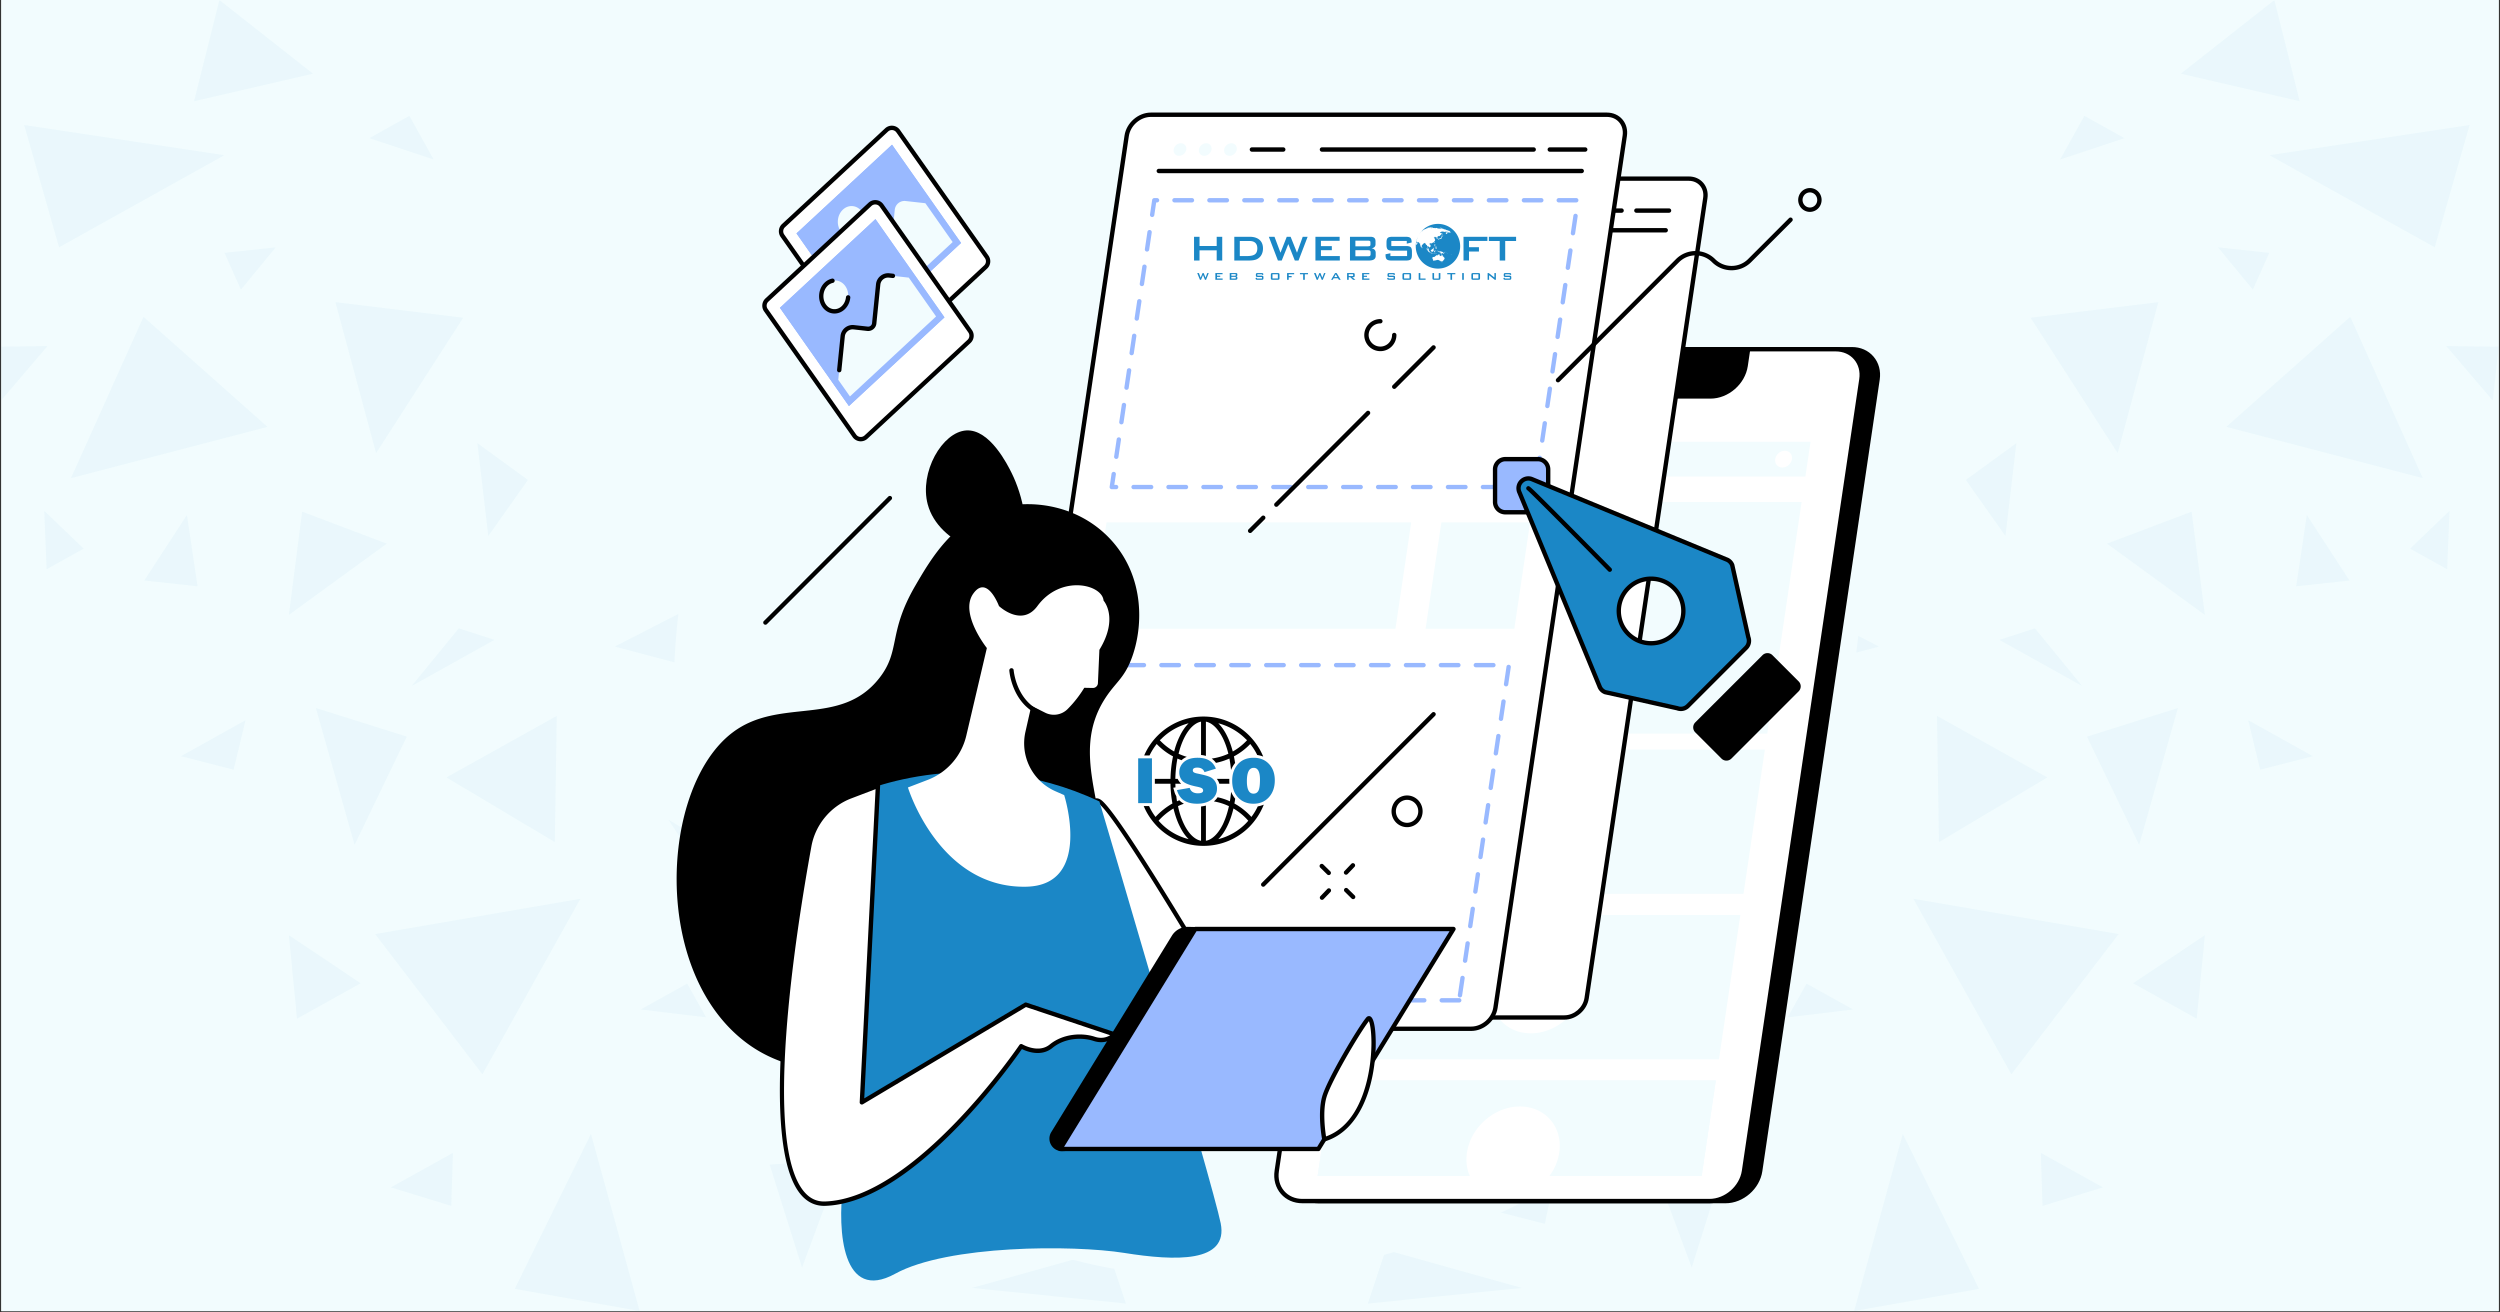 <svg xmlns="http://www.w3.org/2000/svg" width="1200" height="630" version="1.0" viewBox="0 0 900 472.5"><rect x="0" y="0" width="900" height="472.5" fill="#333333" stroke="none"/><defs><clipPath id="b"><path d="M.477 0h899.046v472H.477Zm0 0"/></clipPath><clipPath id="c"><path d="M.477 0H451v472H.477Zm0 0"/></clipPath><clipPath id="f"><path d="M.477 0h450.285v472H.477Zm0 0"/></clipPath><clipPath id="h"><path d="M.477 124H18v21H.477Zm0 0"/></clipPath><clipPath id="i"><path d="M418 414h32.762v16H418Zm0 0"/></clipPath><clipPath id="g"><path d="M0 0h451v472H0z"/></clipPath><clipPath id="e"><path d="M0 0h451v472H0z"/></clipPath><clipPath id="j"><path d="M446 0h453.523v472H446Zm0 0"/></clipPath><clipPath id="m"><path d="M434 124h19.516v21H434Zm0 0"/></clipPath><clipPath id="n"><path d="M.992 414H34v16H.992Zm0 0"/></clipPath><clipPath id="l"><path d="M0 0h454v472H0z"/></clipPath><clipPath id="o"><path d="M411 257.957h44v46.45h-44Zm0 0"/></clipPath><clipPath id="p"><path d="M409.734 273H415v17h-5.266Zm0 0"/></clipPath><clipPath id="q"><path d="M430 98h6v2.832h-6Zm0 0"/></clipPath><clipPath id="r"><path d="M437 98h4v2.832h-4Zm0 0"/></clipPath><clipPath id="s"><path d="M442 98h4v2.832h-4Zm0 0"/></clipPath><clipPath id="t"><path d="M452 98h3v2.832h-3Zm0 0"/></clipPath><clipPath id="u"><path d="M457 98h4v2.832h-4Zm0 0"/></clipPath><clipPath id="v"><path d="M463 98h3v2.832h-3Zm0 0"/></clipPath><clipPath id="w"><path d="M467 98h4v2.832h-4Zm0 0"/></clipPath><clipPath id="x"><path d="M473 98h5v2.832h-5Zm0 0"/></clipPath><clipPath id="y"><path d="M479 98h4v2.832h-4Zm0 0"/></clipPath><clipPath id="z"><path d="M484 98h4v2.832h-4Zm0 0"/></clipPath><clipPath id="A"><path d="M490 98h3v2.832h-3Zm0 0"/></clipPath><clipPath id="B"><path d="M499 98h4v2.832h-4Zm0 0"/></clipPath><clipPath id="C"><path d="M504 98h4v2.832h-4Zm0 0"/></clipPath><clipPath id="D"><path d="M510 98h4v2.832h-4Zm0 0"/></clipPath><clipPath id="E"><path d="M515 98h4v2.832h-4Zm0 0"/></clipPath><clipPath id="F"><path d="M521 98h3v2.832h-3Zm0 0"/></clipPath><clipPath id="G"><path d="M526 98h1v2.832h-1Zm0 0"/></clipPath><clipPath id="H"><path d="M529 98h4v2.832h-4Zm0 0"/></clipPath><clipPath id="I"><path d="M535 98h4v2.832h-4Zm0 0"/></clipPath><clipPath id="J"><path d="M541 98h4v2.832h-4Zm0 0"/></clipPath><clipPath id="K"><path d="M429.84 85H441v9h-11.16Zm0 0"/></clipPath><clipPath id="L"><path d="M535 85h10.965v9H535Zm0 0"/></clipPath><clipPath id="M"><path d="M509 80.602h17V97h-17Zm0 0"/></clipPath><mask id="d"><g filter="url(#a)"><path fill-opacity=".04" d="M-90-47.25H990v567H-90z"/></g></mask><mask id="k"><g filter="url(#a)"><path fill-opacity=".04" d="M-90-47.25H990v567H-90z"/></g></mask><filter id="a" width="100%" height="100%" x="0%" y="0%"><feColorMatrix color-interpolation-filters="sRGB" values="0 0 0 0 1 0 0 0 0 1 0 0 0 0 1 0 0 0 1 0"/></filter></defs><g clip-path="url(#b)"><path fill="#fff" d="M.477 0h899.046v472H.477Zm0 0"/><path fill="#f2fcfe" d="M.477 0h899.046v472H.477Zm0 0"/></g><g clip-path="url(#c)" mask="url(#d)"><g clip-path="url(#e)"><g clip-path="url(#f)"><g clip-path="url(#g)"><path fill="#1b87c6" d="m113.73 254.902 13.922 49.227 18.786-38.938ZM135.063 336.27l38.605 50.453 35.258-63.149ZM51.664 114.066l-26.098 58.055 70.7-18.457ZM212.746 408.246l-27.418 55.738 44.93 7.977ZM108.773 184.203l-4.765 37.14 35.207-25.624ZM8.715 45.02 21.27 89.008l59.468-33.133ZM80.832 91.035l5.902 13.215 12.504-15.195ZM51.95 208.98l19.16 2.079-3.82-25.63ZM165.172 226.207l-16.942 20.719 29.735-16.567ZM88.383 259.293l-23.219 12.93 18.926 4.863ZM120.762 108.781l14.629 54.324 31.34-48.707ZM200.43 257.734l-.707 45.403-38.985-23.266ZM291.992 354.348l-7.504 23.644 23.785-13.262ZM163.05 415.04l-.613 19.07-21.71-6.657ZM104.008 336.695l25.816 17.274-22.89 12.742ZM78.992.04l33.653 26.48-42.762 9.91Zm0 0"/><g clip-path="url(#h)"><path fill="#1b87c6" d="M-1.762 124.828.363 144.18l16.707-19.586Zm0 0"/></g><path fill="#1b87c6" d="m132.984 49.738 23.078 7.645-8.683-15.668ZM30.098 197.512l-14.16-13.594.851 21.004ZM255.223 303.941l-14.536-8.828 17.368 26.809ZM221.336 232.766l36.719 9.722-12.364-22.226ZM171.875 159.566l3.918 33.368 14.254-20.153ZM302.75 274.113l.426 47.196 47.715-16.946ZM247.39 354.11l6.798 12.128-23.504-2.832ZM335.695 358.074l14.63 28.602 15.152-36.906ZM277.078 419.242l11.656 37.047 14.348-38.652ZM341.64 440.574l17.087-4.39-22.985-23.172ZM383.648 397.246l15.622-16.375-1.133 23.93ZM398.89 449.965l-48.94 13.687 55.359 5.618Zm0 0"/><g clip-path="url(#i)"><path fill="#1b87c6" d="m419.469 414.664-.801 15.242 32.094-12.035Zm0 0"/></g></g></g></g></g><g clip-path="url(#j)" mask="url(#k)"><g clip-path="url(#l)" transform="translate(446)"><path fill="#1b87c6" d="m338.023 254.902-13.921 49.227-18.786-38.938ZM316.691 336.27l-38.605 50.453-35.258-63.149ZM400.09 114.066l26.098 58.055-70.7-18.457ZM239.008 408.246l27.418 55.738-44.93 7.977ZM342.98 184.203l4.766 37.14-35.207-25.624ZM443.04 45.02l-12.556 43.988-59.468-33.133ZM370.922 91.035l-5.902 13.215-12.504-15.195ZM399.805 208.98l-19.16 2.079 3.82-25.63ZM286.582 226.207l16.941 20.719-29.734-16.567ZM363.371 259.293l23.219 12.93-18.926 4.863ZM330.992 108.781l-14.629 54.324-31.34-48.707ZM251.324 257.734l.707 45.403 38.985-23.266ZM159.762 354.348l7.504 23.644-23.786-13.262ZM288.703 415.04l.613 19.07 21.711-6.657ZM347.746 336.695 321.93 353.97l22.89 12.742ZM372.762.04l-33.653 26.48 42.762 9.91Zm0 0"/><g clip-path="url(#m)"><path fill="#1b87c6" d="m453.516 124.828-2.125 19.352-16.707-19.586Zm0 0"/></g><path fill="#1b87c6" d="m318.77 49.738-23.082 7.645 8.687-15.668ZM421.656 197.512l14.16-13.594-.851 21.004ZM196.531 303.941l14.535-8.828-17.367 26.809ZM230.418 232.766l-36.719 9.722 12.363-22.226ZM279.879 159.566l-3.918 33.368-14.254-20.153ZM149.004 274.113l-.426 47.196-47.715-16.946ZM204.363 354.11l-6.797 12.128 23.504-2.832ZM116.059 358.074l-14.63 28.602-15.152-36.906ZM174.676 419.242 163.02 456.29l-14.348-38.652ZM110.113 440.574l-17.086-4.39 22.985-23.172ZM68.105 397.246l-15.62-16.375 1.132 23.93ZM52.863 449.965l48.942 13.687-55.36 5.618Zm0 0"/><g clip-path="url(#n)"><path fill="#1b87c6" d="m32.285 414.664.8 15.242L.993 417.871Zm0 0"/></g></g></g><path fill="#f2fcfe" d="M609.586 388.977c48.984-49.414 54.695-108.254 65.484-219.375 8.774-90.356-8.867-104.907-14.187-108.622-43.809-30.59-147.86 48.118-162.625 28.754-8.524-11.175 25.289-38.464 17.46-52.183-14.023-24.574-165.265-11.754-233.57 82-65.996 90.586-51.761 252.879 59.586 315.98 91.32 51.754 207.797 14.028 267.852-46.554"/><path d="M666.688 125.719H520.151c-5.988 0-11.562 4.855-12.449 10.847l-42.262 284.977c-.89 5.988 3.247 10.844 9.235 10.844H621.21c5.988 0 11.566-4.856 12.45-10.844l42.26-284.977c.891-5.992-3.245-10.847-9.234-10.847"/><path d="M520.156 126.508c-5.61 0-10.843 4.562-11.68 10.172L466.22 421.656c-.399 2.688.273 5.203 1.894 7.082 1.59 1.848 3.922 2.864 6.563 2.864h146.531c5.61 0 10.844-4.567 11.68-10.176l42.258-284.977c.398-2.687-.274-5.203-1.895-7.082-1.59-1.844-3.922-2.86-6.566-2.86Zm101.051 306.668H474.676c-3.106 0-5.86-1.215-7.758-3.41-1.922-2.227-2.723-5.192-2.254-8.34l42.262-284.977c.937-6.351 6.875-11.515 13.23-11.515h146.528c3.109 0 5.863 1.21 7.757 3.41 1.922 2.226 2.727 5.191 2.258 8.336l-42.261 284.976c-.938 6.352-6.875 11.52-13.231 11.52"/><path fill="#fff" d="M660.871 125.723H514.34c-5.988 0-11.563 4.851-12.453 10.843l-42.262 284.977c-.887 5.988 3.246 10.844 9.238 10.844h146.528c5.992 0 11.57-4.856 12.457-10.844l42.261-284.977c.887-5.992-3.246-10.843-9.238-10.843"/><path d="M514.34 126.508c-5.61 0-10.844 4.562-11.68 10.176l-42.254 284.972c-.402 2.688.27 5.203 1.887 7.082 1.594 1.848 3.926 2.864 6.57 2.864h146.528c5.609 0 10.847-4.567 11.68-10.176l42.257-284.973c.402-2.691-.273-5.207-1.89-7.086-1.594-1.844-3.926-2.86-6.567-2.86Zm101.05 306.668H468.864c-3.11 0-5.863-1.215-7.758-3.41-1.921-2.227-2.726-5.192-2.257-8.34l42.261-284.973c.942-6.351 6.88-11.52 13.23-11.52h146.532c3.11 0 5.86 1.212 7.758 3.41 1.922 2.227 2.723 5.192 2.258 8.34l-42.262 284.973c-.941 6.352-6.879 11.52-13.234 11.52"/><path d="m545.105 125.723-.902 6.082c-.957 6.46 3.504 11.699 9.965 11.699h61.598c6.464 0 12.48-5.238 13.441-11.7l.898-6.081z"/><path fill="#f2fcfe" d="M585.785 138.012c-2.351 0-3.972-1.907-3.625-4.254.348-2.348 2.535-4.254 4.883-4.254 2.352 0 3.973 1.906 3.625 4.254-.352 2.347-2.535 4.254-4.883 4.254M649.938 171.555H511.68l1.86-12.532h138.257zM636.215 264.086H497.957l12.363-83.375h138.262z"/><path fill="#fff" d="M645.105 165.293c-.25 1.664-1.796 3.016-3.464 3.016s-2.817-1.352-2.57-3.016c.245-1.668 1.796-3.02 3.464-3.02s2.817 1.352 2.57 3.02"/><path fill="#f2fcfe" d="M627.656 321.8H489.402l7.707-51.976h138.258zM618.824 381.371H480.563l7.71-51.976h138.258zM612.602 423.344H474.34l5.101-34.38H617.7z"/><path fill="#f2fcfe" d="M612.602 423.344H474.34l5.101-34.38H617.7z"/><path fill="#fff" d="M578.996 295.813c-1.36 9.175-9.902 16.617-19.078 16.617s-15.512-7.442-14.152-16.618c1.363-9.175 9.906-16.613 19.078-16.613 9.176 0 15.511 7.438 14.152 16.613M570.164 355.383c-1.36 9.176-9.902 16.613-19.078 16.613s-15.512-7.437-14.152-16.613c1.363-9.176 9.902-16.613 19.078-16.613s15.511 7.437 14.152 16.613M557.32 423.977c2.075-2.602 3.512-5.696 4.008-9.024 1.36-9.176-4.976-16.617-14.148-16.617-9.176 0-17.72 7.441-19.078 16.617-.497 3.328.027 6.422 1.324 9.024zM319.172 46.773l-37.11 34.45a2.78 2.78 0 0 0-.382 3.64l31.882 45.258a2.778 2.778 0 0 0 4.168.441l37.11-34.453a2.78 2.78 0 0 0 .383-3.632L323.34 47.21a2.78 2.78 0 0 0-4.168-.438"/><path d="M319.707 47.352 282.597 81.8a2.005 2.005 0 0 0-.277 2.61l31.883 45.26c.332.474.852.778 1.426.837.57.062 1.14-.125 1.566-.52l37.11-34.453a2 2 0 0 0 .273-2.605l-31.883-45.262a2 2 0 0 0-1.422-.84 2 2 0 0 0-1.566.524m-3.871 84.742q-.187-.001-.375-.02a3.56 3.56 0 0 1-2.543-1.5l-31.883-45.262a3.58 3.58 0 0 1 .492-4.664l37.11-34.449a3.55 3.55 0 0 1 2.8-.933 3.58 3.58 0 0 1 2.543 1.496l31.883 45.261a3.59 3.59 0 0 1-.488 4.668l-37.113 34.45a3.57 3.57 0 0 1-2.426.953"/><path fill="#99b9ff" d="m345.977 87.465-34.395 31.93-24.848-35.368 34.395-31.93z"/><path fill="#99b9ff" d="m345.977 87.465-34.395 31.93-24.848-35.368 34.395-31.93z"/><path fill="#f2fcfe" d="M326.004 72.367a3.52 3.52 0 0 0-3.887 3.14l-1.426 14.075a2.226 2.226 0 0 1-2.457 1.988l-5.007-.554a3.517 3.517 0 0 0-3.887 3.14l-1.598 15.79 4.207 5.984 31.008-28.785-9.828-13.985zM310.285 76.207c1.664 2.371 1.309 5.871-.797 7.828-2.101 1.95-5.156 1.61-6.82-.758-1.664-2.37-1.309-5.87.793-7.824 2.105-1.953 5.156-1.613 6.824.754"/><path fill="#fff" d="m313.203 73.555-37.11 34.453a2.78 2.78 0 0 0-.382 3.633l31.883 45.265a2.777 2.777 0 0 0 4.168.438l37.11-34.45a2.78 2.78 0 0 0 .382-3.636L317.37 73.996a2.783 2.783 0 0 0-4.168-.441"/><path d="m313.738 74.133-37.11 34.453a2 2 0 0 0-.273 2.605l31.88 45.266c.331.469.85.777 1.425.84a2.02 2.02 0 0 0 1.567-.524l37.109-34.453a2 2 0 0 0 .273-2.61l-31.882-45.26a1.98 1.98 0 0 0-1.422-.837 2 2 0 0 0-1.567.52m-3.87 84.742q-.184.001-.372-.016a3.58 3.58 0 0 1-2.547-1.5l-31.883-45.261a3.58 3.58 0 0 1 .493-4.664l37.109-34.454a3.57 3.57 0 0 1 5.348.567l31.879 45.262a3.575 3.575 0 0 1-.493 4.664l-37.109 34.453c-.66.613-1.527.949-2.426.949"/><path fill="#99b9ff" d="m340.008 114.25-34.395 31.926-24.843-35.363 34.39-31.93z"/><path fill="#99b9ff" d="m340.008 114.25-34.395 31.926-24.843-35.363 34.39-31.93z"/><path fill="#f2fcfe" d="M320.035 99.152a3.52 3.52 0 0 0-3.887 3.145l-1.425 14.074a2.224 2.224 0 0 1-2.461 1.984l-5.004-.55a3.51 3.51 0 0 0-3.887 3.136l-1.598 15.79 4.207 5.984 31.004-28.785-9.824-13.985zM304.313 102.996c1.664 2.367 1.312 5.871-.793 7.824-2.102 1.953-5.157 1.614-6.82-.754-1.665-2.37-1.31-5.875.792-7.828 2.102-1.949 5.156-1.613 6.82.758"/><path d="M300.426 112.871q-.27 0-.54-.027c-1.527-.16-2.886-.989-3.827-2.332-1.88-2.672-1.477-6.645.898-8.852a5.54 5.54 0 0 1 2.566-1.363c.426-.09.844.18.938.601a.79.79 0 0 1-.606.938c-.66.14-1.293.48-1.828.977-1.82 1.69-2.129 4.738-.683 6.796.68.965 1.64 1.559 2.707 1.672 1.05.11 2.094-.258 2.937-1.039.875-.816 1.43-1.972 1.563-3.258a.785.785 0 1 1 1.563.156c-.169 1.669-.9 3.18-2.055 4.255-1.04.96-2.313 1.476-3.633 1.476M302.125 134.04c-.027 0-.05-.005-.078-.009a.78.78 0 0 1-.703-.86l1.238-12.214a4.38 4.38 0 0 1 1.61-2.98 4.39 4.39 0 0 1 3.25-.95l4.96.551c.371.043.735-.066 1.024-.3.293-.235.472-.567.512-.942l1.421-14.023a4.38 4.38 0 0 1 1.61-2.981 4.37 4.37 0 0 1 3.25-.95l1.316.145c.434.051.742.438.695.868a.78.78 0 0 1-.867.695l-1.316-.145a2.8 2.8 0 0 0-2.09.614 2.81 2.81 0 0 0-1.035 1.91l-1.422 14.027a2.93 2.93 0 0 1-1.086 2.004c-.617.5-1.394.73-2.187.645l-4.957-.555a2.81 2.81 0 0 0-2.09.613 2.81 2.81 0 0 0-1.035 1.914l-1.239 12.211a.784.784 0 0 1-.781.711"/><path fill="#fff" d="M607.984 64.313H457.348c-3.848 0-7.426 3.117-7.996 6.96l-42.715 288.059c-.57 3.848 2.082 6.965 5.926 6.965h150.636c3.844 0 7.426-3.117 7.992-6.965l42.72-288.059c.57-3.843-2.083-6.96-5.927-6.96"/><path d="M457.344 65.098c-3.461 0-6.7 2.824-7.215 6.293L407.41 359.449c-.242 1.645.168 3.18 1.152 4.32.97 1.122 2.387 1.739 4 1.739H563.2c3.461 0 6.703-2.82 7.215-6.29L613.133 71.16c.246-1.644-.164-3.18-1.153-4.32-.964-1.121-2.386-1.742-4-1.742Zm105.855 301.984H412.563c-2.075 0-3.918-.812-5.192-2.285-1.289-1.496-1.828-3.477-1.512-5.578L448.574 71.16c.625-4.207 4.563-7.633 8.77-7.633H607.98c2.079 0 3.922.809 5.192 2.285 1.289 1.493 1.828 3.477 1.515 5.579L571.97 359.449c-.625 4.207-4.559 7.633-8.77 7.633"/><path d="M599.695 83.684H459.97a.786.786 0 1 1 0-1.575h139.726a.788.788 0 0 1 0 1.574"/><path fill="#f2fcfe" d="M469.047 75.805c-.172 1.152-1.242 2.086-2.395 2.086-1.152 0-1.945-.934-1.773-2.086.168-1.149 1.242-2.082 2.39-2.082 1.153 0 1.95.933 1.778 2.082M477.387 75.805c-.172 1.152-1.242 2.086-2.399 2.086-1.144 0-1.941-.934-1.77-2.086.173-1.149 1.243-2.082 2.395-2.082 1.145 0 1.942.933 1.774 2.082M485.727 75.805c-.172 1.152-1.243 2.086-2.395 2.086s-1.945-.934-1.777-2.086c.172-1.149 1.242-2.082 2.394-2.082s1.946.933 1.778 2.082"/><path d="M600.848 76.598h-11.743a.79.79 0 0 1-.789-.79c0-.433.356-.785.79-.785h11.742a.786.786 0 1 1 0 1.575M583.824 76.598h-69.953a.79.79 0 0 1-.785-.79c0-.433.351-.785.785-.785h69.953a.789.789 0 0 1 0 1.574M501.082 76.598h-10.355a.79.79 0 0 1-.786-.79c0-.433.352-.785.786-.785h10.355c.438 0 .785.352.785.786 0 .433-.347.789-.785.789"/><path fill="#fff" d="M578.453 41.305H414.316c-4.187 0-8.086 3.394-8.71 7.586l-46.547 313.875c-.618 4.187 2.273 7.586 6.46 7.586h164.137c4.188 0 8.09-3.399 8.707-7.586L584.914 48.89c.621-4.192-2.27-7.586-6.46-7.586"/><path d="M414.316 42.094c-3.808 0-7.363 3.101-7.93 6.914L359.84 362.883c-.27 1.812.18 3.504 1.265 4.762 1.07 1.238 2.637 1.921 4.415 1.921h164.136c3.809 0 7.367-3.101 7.934-6.914l46.547-313.875c.265-1.812-.184-3.504-1.27-4.765-1.066-1.239-2.633-1.918-4.414-1.918Zm115.34 329.043H365.52c-2.243 0-4.23-.875-5.602-2.465-1.39-1.613-1.973-3.75-1.637-6.02l46.551-313.875c.672-4.554 4.93-8.257 9.484-8.257h164.137c2.242 0 4.235.875 5.606 2.464 1.386 1.61 1.968 3.75 1.629 6.024l-46.543 313.875c-.676 4.55-4.934 8.254-9.489 8.254"/><path fill="#fff" d="M552.719 175.336H400.242l15.309-103.242h152.476z"/><path fill="#99b9ff" d="M429.102 72.883h-6.29a.786.786 0 0 1 0-1.574h6.29a.786.786 0 0 1 0 1.574m12.578 0h-6.29a.786.786 0 0 1 0-1.574h6.29a.786.786 0 0 1 0 1.574m12.574 0h-6.285a.787.787 0 1 1 0-1.574h6.285a.786.786 0 0 1 0 1.574m12.578 0h-6.289a.786.786 0 0 1 0-1.574h6.289a.786.786 0 0 1 0 1.574m12.578 0h-6.289a.787.787 0 1 1 0-1.574h6.29c.433 0 .784.351.784.785 0 .437-.351.789-.785.789m12.574 0h-6.289a.786.786 0 0 1 0-1.574h6.29a.786.786 0 0 1 0 1.574m12.575 0h-6.286a.786.786 0 0 1 0-1.574h6.286a.786.786 0 0 1 0 1.574m12.582 0h-6.29a.79.79 0 0 1-.788-.79c0-.433.355-.784.789-.784h6.289a.788.788 0 0 1 0 1.574m12.574 0h-6.29a.786.786 0 0 1 0-1.574h6.29c.433 0 .789.351.789.785a.79.79 0 0 1-.79.789m12.574 0h-6.285a.787.787 0 1 1 0-1.574h6.285a.786.786 0 1 1 0 1.574m12.578 0h-6.289a.788.788 0 0 1 0-1.574h6.29c.433 0 .784.351.784.785 0 .437-.351.789-.785.789m12.578 0h-6.289a.79.79 0 0 1-.789-.79c0-.433.356-.784.79-.784h6.288a.786.786 0 0 1 0 1.574M414.773 78.14a.5.5 0 0 1-.113-.012.785.785 0 0 1-.664-.89l.777-5.259a.79.79 0 0 1 .778-.671h.972a.786.786 0 1 1 0 1.574h-.293l-.68 4.586a.79.79 0 0 1-.777.672m151.497 6.605a.6.6 0 0 1-.114-.012.783.783 0 0 1-.664-.894l.926-6.219a.777.777 0 0 1 .89-.66c.426.062.727.46.66.89l-.921 6.223a.79.79 0 0 1-.777.672m-153.34 5.836a.6.6 0 0 1-.118-.012.78.78 0 0 1-.66-.894l.918-6.219a.788.788 0 0 1 1.559.23l-.922 6.223a.795.795 0 0 1-.777.672m151.496 6.602c-.04 0-.074-.004-.114-.008a.79.79 0 0 1-.667-.895l.925-6.219a.785.785 0 0 1 1.555.231l-.922 6.219a.79.79 0 0 1-.777.672m-153.344 5.836q-.054-.001-.113-.008a.787.787 0 0 1-.664-.89l.922-6.224a.79.79 0 0 1 .894-.66.78.78 0 0 1 .66.89l-.922 6.22a.78.78 0 0 1-.777.672m151.5 6.605q-.058-.001-.121-.008a.786.786 0 0 1-.656-.894l.918-6.223a.795.795 0 0 1 .894-.66c.43.062.727.465.664.89l-.922 6.223a.79.79 0 0 1-.777.672m-153.344 5.836c-.039 0-.074-.004-.117-.008a.793.793 0 0 1-.664-.89l.926-6.223a.794.794 0 0 1 .894-.664c.43.062.727.465.66.894l-.921 6.223a.786.786 0 0 1-.778.668m151.496 6.602q-.06-.001-.113-.008a.785.785 0 0 1-.664-.89l.922-6.22a.79.79 0 0 1 .894-.664c.43.063.727.465.66.89l-.921 6.224a.78.78 0 0 1-.778.668m-153.34 5.835q-.058.002-.117-.007a.78.78 0 0 1-.66-.891l.922-6.219a.79.79 0 0 1 .89-.664c.43.067.727.465.665.895l-.922 6.218a.785.785 0 0 1-.777.668m151.497 6.61a.6.6 0 0 1-.114-.012.785.785 0 0 1-.668-.89l.926-6.223a.785.785 0 0 1 1.555.23l-.922 6.223a.79.79 0 0 1-.777.672m-153.34 5.836a.6.6 0 0 1-.117-.012.785.785 0 0 1-.664-.89l.921-6.223a.788.788 0 0 1 1.559.234l-.922 6.219a.79.79 0 0 1-.777.672m151.496 6.601c-.04 0-.074-.004-.117-.007a.79.79 0 0 1-.66-.895l.921-6.219a.785.785 0 0 1 .895-.66c.43.063.723.461.656.89l-.918 6.22a.785.785 0 0 1-.777.671m-153.344 5.836c-.039 0-.074-.004-.113-.008a.784.784 0 0 1-.664-.894l.922-6.219a.786.786 0 0 1 1.554.23l-.922 6.223a.78.78 0 0 1-.777.668m151.5 6.606c-.043 0-.078-.004-.117-.008a.785.785 0 0 1-.66-.895l.918-6.218a.794.794 0 0 1 .894-.664c.43.066.727.464.664.894l-.925 6.219a.78.78 0 0 1-.774.672m-153.344 5.836q-.058-.001-.117-.008a.793.793 0 0 1-.664-.89l.926-6.223a.786.786 0 0 1 1.555.23l-.922 6.219a.785.785 0 0 1-.778.672m151.496 6.601q-.053.001-.113-.004a.785.785 0 0 1-.664-.894l.922-6.223a.79.79 0 0 1 .895-.66.784.784 0 0 1 .66.89l-.922 6.223a.785.785 0 0 1-.778.668m-151.554 4.297h-1.559a.78.78 0 0 1-.594-.273.76.76 0 0 1-.183-.625l.691-4.68a.796.796 0 0 1 .895-.664c.43.062.726.465.664.894l-.563 3.778h.649a.785.785 0 0 1 0 1.57m12.574 0h-6.285a.785.785 0 0 1 0-1.57h6.285a.786.786 0 1 1 0 1.57m12.578 0h-6.289a.785.785 0 0 1 0-1.57h6.29a.785.785 0 0 1 0 1.57m12.578 0h-6.289a.785.785 0 0 1 0-1.57h6.29a.785.785 0 0 1 0 1.57m12.574 0h-6.289a.785.785 0 0 1 0-1.57h6.29a.785.785 0 0 1 0 1.57m12.579 0h-6.29a.79.79 0 0 1-.789-.785c0-.434.356-.785.79-.785h6.289a.785.785 0 0 1 0 1.57m12.578 0h-6.293a.785.785 0 0 1 0-1.57h6.293c.43 0 .785.351.785.785a.79.79 0 0 1-.785.785m12.574 0h-6.29a.785.785 0 0 1 0-1.57h6.29c.434 0 .789.351.789.785a.79.79 0 0 1-.79.785m12.574 0h-6.285a.785.785 0 0 1 0-1.57h6.285a.786.786 0 1 1 0 1.57m12.578 0H508.7a.79.79 0 0 1-.789-.785c0-.434.356-.785.79-.785h6.288c.438 0 .785.351.785.785a.783.783 0 0 1-.785.785m12.578 0h-6.293a.784.784 0 0 1 0-1.57h6.293a.785.785 0 0 1 0 1.57m12.579 0h-6.293a.784.784 0 0 1 0-1.57h6.293a.785.785 0 0 1 0 1.57m12.574 0h-6.285a.786.786 0 1 1 0-1.57h6.285a.785.785 0 0 1 0 1.57"/><path fill="#f2fcfe" d="M502.36 226.379H392.671l5.683-38.328h109.688zM545.152 226.379h-31.945l5.684-38.324h31.941z"/><path fill="#fff" d="M525.316 360.11H372.84l17.894-120.665h152.477z"/><path fill="#99b9ff" d="M399.246 240.23h-6.289a.785.785 0 0 1 0-1.57h6.29a.785.785 0 0 1 0 1.57m12.578 0h-6.289a.786.786 0 1 1 0-1.57h6.29c.429 0 .784.352.784.785a.79.79 0 0 1-.785.785m12.574 0h-6.289a.785.785 0 0 1 0-1.57h6.29c.433 0 .788.352.788.785a.79.79 0 0 1-.789.785m12.579 0h-6.29a.786.786 0 1 1 0-1.57h6.29a.785.785 0 0 1 0 1.57m12.578 0h-6.293a.785.785 0 0 1 0-1.57h6.293a.785.785 0 0 1 0 1.57m12.574 0h-6.29a.785.785 0 0 1 0-1.57h6.29a.785.785 0 0 1 0 1.57m12.578 0h-6.293a.79.79 0 0 1-.785-.785c0-.433.355-.785.785-.785h6.293a.785.785 0 0 1 0 1.57m12.574 0h-6.289a.79.79 0 0 1-.785-.785c0-.433.356-.785.785-.785h6.29c.433 0 .788.352.788.785a.79.79 0 0 1-.789.785m12.578 0h-6.289a.785.785 0 0 1 0-1.57h6.29a.785.785 0 0 1 0 1.57m12.575 0h-6.286a.785.785 0 0 1 0-1.57h6.286a.786.786 0 1 1 0 1.57m12.578 0h-6.29a.785.785 0 0 1 0-1.57h6.29a.785.785 0 0 1 0 1.57m12.574 0H531.3a.785.785 0 0 1 0-1.57h6.285a.786.786 0 1 1 0 1.57m4.605 6.88a.6.6 0 0 1-.113-.012.783.783 0 0 1-.664-.891l.922-6.223a.785.785 0 1 1 1.555.234l-.922 6.22a.785.785 0 0 1-.778.671m-152.972 3.367a.6.6 0 0 1-.117-.012.79.79 0 0 1-.664-.895l.925-6.218a.787.787 0 0 1 .89-.66c.43.062.727.464.665.894l-.922 6.215a.79.79 0 0 1-.777.676m151.129 9.074a.6.6 0 0 1-.118-.012.785.785 0 0 1-.66-.89l.922-6.223a.79.79 0 0 1 .895-.66.787.787 0 0 1 .66.89l-.922 6.223a.785.785 0 0 1-.777.672m-152.977 3.363c-.039 0-.074-.004-.113-.008a.79.79 0 0 1-.664-.894l.922-6.219a.794.794 0 0 1 .894-.664c.43.066.727.465.66.894l-.922 6.22a.78.78 0 0 1-.777.671m151.133 9.074q-.06.002-.117-.008a.78.78 0 0 1-.66-.89l.921-6.223a.785.785 0 0 1 1.555.23l-.922 6.223a.79.79 0 0 1-.777.668m-152.977 3.367q-.059 0-.117-.007a.79.79 0 0 1-.66-.895l.922-6.219a.79.79 0 0 1 .894-.664c.43.067.723.465.66.895l-.921 6.219a.79.79 0 0 1-.778.671m151.133 9.075q-.058-.001-.117-.008a.787.787 0 0 1-.664-.895l.926-6.218a.785.785 0 1 1 1.554.23l-.925 6.223a.785.785 0 0 1-.774.668m-152.976 3.367a.785.785 0 0 1-.777-.902l.921-6.22a.785.785 0 1 1 1.555.231l-.922 6.219a.79.79 0 0 1-.777.672m151.128 9.074a.783.783 0 0 1-.777-.902l.922-6.219a.794.794 0 0 1 .895-.664c.43.066.726.465.66.894l-.922 6.22a.785.785 0 0 1-.778.671m-152.976 3.363q-.054.002-.113-.007a.785.785 0 0 1-.664-.891l.925-6.219a.785.785 0 1 1 1.555.23l-.926 6.22a.78.78 0 0 1-.777.667m151.133 9.079a.6.6 0 0 1-.117-.012.78.78 0 0 1-.66-.89l.921-6.22a.787.787 0 1 1 1.555.23l-.922 6.22a.79.79 0 0 1-.777.671m-152.977 3.367c-.035 0-.074-.008-.113-.012a.79.79 0 0 1-.664-.895l.922-6.218a.786.786 0 0 1 1.554.23l-.921 6.219a.79.79 0 0 1-.778.676m151.133 9.074c-.04 0-.078-.008-.117-.012a.78.78 0 0 1-.66-.89l.918-6.223a.787.787 0 0 1 1.559.23l-.927 6.223a.78.78 0 0 1-.773.672m-152.977 3.363q-.058-.001-.117-.008a.783.783 0 0 1-.66-.894l.922-6.219a.79.79 0 0 1 .89-.664c.43.066.727.465.665.895l-.922 6.218a.79.79 0 0 1-.778.672m151.13 9.074q-.055.002-.114-.007a.785.785 0 0 1-.664-.891l.926-6.223a.78.78 0 0 1 .89-.66.78.78 0 0 1 .66.89l-.917 6.223a.79.79 0 0 1-.782.668m-152.973 3.368a.791.791 0 0 1-.781-.902l.921-6.22a.79.79 0 0 1 .895-.664c.43.067.726.465.664.895l-.926 6.219a.78.78 0 0 1-.773.672m151.129 9.074c-.04 0-.075-.004-.118-.008a.783.783 0 0 1-.66-.895l.922-6.218a.787.787 0 0 1 .89-.664c.43.066.727.464.665.894l-.922 6.219a.79.79 0 0 1-.777.672M374.457 350q-.054-.001-.113-.008a.793.793 0 0 1-.664-.894l.922-6.22a.79.79 0 0 1 .894-.663c.43.062.727.465.66.894l-.922 6.22a.79.79 0 0 1-.777.671m151.133 9.074a.6.6 0 0 1-.117-.012.777.777 0 0 1-.66-.89l.921-6.219a.79.79 0 0 1 .891-.664c.43.066.727.465.664.895l-.926 6.218a.78.78 0 0 1-.773.672m-151.192 1.824h-1.558a.79.79 0 0 1-.777-.902l.695-4.68a.787.787 0 0 1 1.555.235l-.56 3.773h.645a.786.786 0 0 1 0 1.574m12.579 0h-6.29a.786.786 0 0 1 0-1.574h6.29a.786.786 0 0 1 0 1.574m12.574 0h-6.29a.786.786 0 0 1 0-1.574h6.29c.433 0 .789.352.789.785a.79.79 0 0 1-.79.79m12.578 0h-6.29a.786.786 0 0 1 0-1.574h6.29a.786.786 0 0 1 0 1.574m12.578 0h-6.289a.787.787 0 1 1 0-1.574h6.289a.786.786 0 0 1 0 1.574m12.574 0h-6.289a.786.786 0 0 1 0-1.574h6.29c.433 0 .788.352.788.785a.79.79 0 0 1-.789.79m12.578 0h-6.289a.786.786 0 0 1 0-1.574h6.29a.786.786 0 0 1 0 1.574m12.575 0h-6.29a.786.786 0 0 1 0-1.574h6.29c.433 0 .789.352.789.785a.79.79 0 0 1-.79.79m12.578 0h-6.29a.786.786 0 0 1 0-1.574h6.29a.786.786 0 0 1 0 1.574m12.578 0h-6.29a.79.79 0 0 1-.788-.789c0-.433.355-.785.789-.785h6.289a.786.786 0 0 1 0 1.574m12.574 0h-6.289a.786.786 0 0 1 0-1.574h6.29c.433 0 .784.352.784.785 0 .438-.351.79-.785.79m12.578 0h-6.289a.786.786 0 0 1 0-1.574h6.29c.433 0 .784.352.784.785 0 .438-.351.79-.785.79m12.574 0h-6.289a.785.785 0 0 1-.78-.789c0-.433.35-.785.78-.785h6.29a.786.786 0 1 1 0 1.574"/><path d="M569.426 62.34H417.172a.79.79 0 0 1-.785-.785c0-.434.355-.785.785-.785h152.254c.43 0 .785.351.785.785a.79.79 0 0 1-.785.785"/><path fill="#f2fcfe" d="M427.066 53.828c-.187 1.254-1.355 2.274-2.609 2.274s-2.121-1.02-1.934-2.274c.184-1.254 1.352-2.27 2.606-2.27 1.258 0 2.121 1.016 1.937 2.27M436.152 53.828c-.187 1.254-1.351 2.274-2.609 2.274-1.254 0-2.121-1.02-1.934-2.274.184-1.254 1.356-2.27 2.61-2.27s2.12 1.016 1.933 2.27M445.238 53.828c-.187 1.254-1.351 2.274-2.61 2.274-1.253 0-2.12-1.02-1.933-2.274s1.356-2.27 2.61-2.27 2.12 1.016 1.933 2.27"/><path d="M570.684 54.617h-12.801a.788.788 0 0 1 0-1.574h12.8a.786.786 0 0 1 0 1.574M552.133 54.617H475.91a.786.786 0 1 1 0-1.574h76.223c.43 0 .781.352.781.789a.784.784 0 0 1-.781.785M461.973 54.617H450.69a.786.786 0 0 1 0-1.574h11.282c.437 0 .785.352.785.789a.783.783 0 0 1-.785.785M399.84 194.227c-11.274-12.2-28.035-14.766-40.633-11.325-15.945 4.352-23.984 18.145-29.652 27.875-10.028 17.196-5.184 23.422-13.063 33.414-13.953 17.688-35.824 6.63-52.824 19.555-25.941 19.715-29.465 86.621 5.633 112.094 23.406 16.988 55.246 7.164 63.906 4.492 26.293-8.113 59.004-30.758 63.695-61.453 3.883-25.383-12.84-46.496 1.153-67.774 3.566-5.417 6.52-6.886 9.164-13.66 4.3-11.004 5.27-29.527-7.38-43.218"/><path d="M365.84 197.238c5.992-4.86 2.203-19.191-1.633-26.922-1.437-2.898-7.863-15.863-16.32-15.359-8.684.516-17 15.094-13.899 26.645 3.875 14.433 24.836 21.328 31.852 15.636"/><path fill="#fff" d="M464.313 398.555s-60.239-105-68.528-110.04c-8.293-5.042 0 48.102 0 48.102l44.98 75.09z"/><path d="m396.535 336.344 44.512 74.304 22.187-12.39c-20.921-36.442-61.476-105.192-67.859-109.07-.574-.348-.793-.204-.887-.137-.867.578-2.68 4.148-.754 24.699 1.004 10.734 2.59 21.223 2.801 22.594m44.23 76.148a.78.78 0 0 1-.675-.379l-44.98-75.093a.8.8 0 0 1-.102-.282c-.02-.113-1.762-11.336-2.84-22.843-1.992-21.243-.129-25.098 1.445-26.153.524-.351 1.399-.617 2.578.102 8.368 5.086 66.34 106.023 68.801 110.316a.8.8 0 0 1 .078.602.8.8 0 0 1-.375.476l-23.547 13.157a.8.8 0 0 1-.382.097"/><path fill="#1b87c6" d="M306.855 286.39s41.32-20.265 88.93 2.126c0 0 40.785 137.55 43.664 151.855 2.875 14.309-16.316 13.617-34.71 10.68-18.4-2.934-63.567-2.906-82.489 7.504-18.926 10.41-20.871-15.075-18.738-32.063 2.129-16.988 3.343-140.101 3.343-140.101"/><path fill="#fff" d="m310.273 396.844 58.989-35.168 32.043 10.73s-2.817 3.082-7.375 1.582c-4.555-1.496-10.977-1.082-15.535 2.64-4.56 3.727-10.754 0-10.754 0s-37.496 55.548-70.551 56.692c-26.871.93-12.184-93.453-5.75-128.793a23.61 23.61 0 0 1 14.828-17.828l9.89-3.777z"/><path d="m315.21 284.086-8.765 3.344c-7.418 2.832-12.91 9.437-14.332 17.238-5.758 31.637-17.535 107.098-2.539 124.453 2.074 2.399 4.52 3.512 7.488 3.41 32.274-1.113 69.555-55.789 69.926-56.344a.787.787 0 0 1 1.059-.23c.055.031 5.781 3.387 9.851.063 4.899-4 11.704-4.278 16.278-2.774 2.496.817 4.398.106 5.496-.558l-30.317-10.153-58.68 34.985a.8.8 0 0 1-.808 0 .8.8 0 0 1-.379-.715ZM296.7 434.113c-3.247 0-6.04-1.332-8.317-3.965-15.442-17.867-3.617-93.902 2.183-125.761 1.52-8.34 7.391-15.399 15.32-18.422l9.891-3.774a.78.78 0 0 1 .743.098c.214.156.34.41.324.676l-5.711 112.45 57.726-34.411a.8.8 0 0 1 .653-.074l32.043 10.73c.25.082.441.29.507.547a.78.78 0 0 1-.18.727c-.128.14-3.214 3.441-8.195 1.804-4.167-1.367-10.359-1.125-14.792 2.5-4.082 3.336-9.207 1.309-11.004.418-1.942 2.793-10.72 15.13-22.563 27.434-18.07 18.77-34.289 28.531-48.21 29.015q-.207.007-.419.008"/><path d="m468.41 410.152-86.101 3.48c-2.914 0-4.7-3.195-3.176-5.675l43.437-70.715a5.86 5.86 0 0 1 4.993-2.797l87.039 1.989z"/><path d="M427.547 335.23c-1.735 0-3.39.93-4.309 2.422l-43.433 70.715a2.9 2.9 0 0 0-.063 2.973 2.9 2.9 0 0 0 2.567 1.508l85.66-3.465 45.234-72.195Zm-45.211 79.188c-1.684 0-3.156-.863-3.965-2.309a4.46 4.46 0 0 1 .094-4.562l43.43-70.715a6.7 6.7 0 0 1 5.668-3.172l88.44 2.02-47.144 75.242-86.52 3.496z"/><path fill="#99b9ff" d="M474.613 413.633h-92.945l48.64-79.188h92.942z"/><path d="M383.074 412.848h91.098l47.672-77.618h-91.098Zm91.54 1.57h-92.942a.787.787 0 0 1-.672-1.195l48.637-79.188a.79.79 0 0 1 .672-.375h92.941c.285 0 .547.152.684.402a.77.77 0 0 1-.016.793l-48.637 79.188a.78.78 0 0 1-.668.375"/><path fill="#fff" d="M476.75 410.152s-1.746-9.148 0-15.257c1.746-6.102 12.574-24.262 15.668-28.063 3.098-3.8 5.719 36.773-15.668 43.32"/><path d="M492.8 367.621c-3.433 4.453-13.671 21.813-15.292 27.492-1.367 4.77-.512 11.59-.137 14.004 9.07-3.273 13.078-12.957 14.848-20.625 2.308-9.988 1.48-18.922.582-20.87m-16.05 43.32a.77.77 0 0 1-.406-.117.78.78 0 0 1-.367-.523c-.07-.383-1.762-9.406.015-15.621 1.75-6.114 12.551-24.332 15.82-28.344.575-.707 1.227-.54 1.415-.469 2.265.844 2.054 10.18 2.023 11.242-.41 13.762-5.426 29.864-18.273 33.797a.7.7 0 0 1-.227.035"/><path fill="#fff" d="M376.262 256.57a6.98 6.98 0 0 0 8.07-1.297 41 41 0 0 0 6.004-7.668l3.074.063c.98.02 1.8-.75 1.844-1.73l.531-12.008c7.067-11.528 1.504-17.711 1.504-17.711-.527-5.914-15.46-9.442-23.824 1.957-5.676 7.734-13.836 0-13.836 0s-4.274-11.524-9.274-4.434c-5 7.086 4.915 19.551 4.915 19.551l-7.407 31.555a22.58 22.58 0 0 1-13.894 15.914l-7.114 2.726s11.11 36.403 42.586 35.727c24.02-.516 13.664-32.977 13.664-32.977l-3.156-1.39c-8.258-3.645-12.781-12.625-10.785-21.43l2.117-9.344z"/><path d="M373.797 257.21a.8.8 0 0 1-.344-.081c-9.183-4.465-10.066-15.281-10.098-15.738a.78.78 0 0 1 .727-.84.784.784 0 0 1 .84.726c.008.102.86 10.375 9.219 14.438a.789.789 0 0 1-.344 1.496"/><path fill="#99b9ff" d="M553.633 165.293h-11.707a3.71 3.71 0 0 0-3.711 3.71v11.708a3.71 3.71 0 0 0 3.71 3.71h11.708c2.054 0 3.71-1.66 3.71-3.71v-11.707c0-2.05-1.655-3.711-3.71-3.711"/><path d="M541.93 166.074a2.93 2.93 0 0 0-2.926 2.926v11.707a2.93 2.93 0 0 0 2.926 2.926h11.71a2.93 2.93 0 0 0 2.923-2.926V169a2.93 2.93 0 0 0-2.922-2.926Zm11.71 19.133h-11.71a4.503 4.503 0 0 1-4.496-4.5V169c0-2.48 2.015-4.5 4.496-4.5h11.71a4.5 4.5 0 0 1 4.493 4.5v11.707c0 2.48-2.016 4.5-4.492 4.5"/><path fill="#1b87c6" d="M602.605 228.176c-4.543 4.543-11.906 4.543-16.445 0-4.539-4.54-4.539-11.903 0-16.442 4.54-4.543 11.903-4.543 16.445 0 4.543 4.54 4.543 11.903 0 16.442m26.79 1.23-5.79-25.957a3.55 3.55 0 0 0-2.14-2.07l-70.074-28.93c-2.801-.98-5.493 1.711-4.516 4.512l28.934 70.078a3.54 3.54 0 0 0 2.07 2.137l25.957 5.789a3.54 3.54 0 0 0 3.781-.8l20.977-20.974a3.55 3.55 0 0 0 .8-3.785"/><path d="M602.605 228.176h.004Zm-8.218-19.059a10.81 10.81 0 0 0-7.668 3.172c-4.23 4.227-4.23 11.106 0 15.332 4.226 4.227 11.101 4.227 15.332 0 4.23-4.226 4.23-11.105 0-15.332a10.8 10.8 0 0 0-7.664-3.172m0 23.246c-3.184 0-6.364-1.21-8.782-3.629-4.84-4.843-4.84-12.714 0-17.558 4.84-4.84 12.715-4.84 17.56 0 4.839 4.844 4.839 12.715 0 17.558a12.4 12.4 0 0 1-8.778 3.63m-16.274 16.063 25.895 5.77c.039.011.074.019.11.034 1.019.391 2.171.149 2.944-.62l20.973-20.977a2.76 2.76 0 0 0 .625-2.942.4.4 0 0 1-.031-.113l-5.777-25.894a2.74 2.74 0 0 0-1.645-1.563l-70.117-28.945c-.985-.344-2.05-.098-2.82.668a2.7 2.7 0 0 0-.649 2.86l28.918 70.034c.274.79.844 1.383 1.574 1.688m26.996 7.562a4.3 4.3 0 0 1-1.5-.27l-25.898-5.777a.3.3 0 0 1-.11-.03 4.32 4.32 0 0 1-2.535-2.614l-28.918-70.035c-.566-1.621-.171-3.344 1.012-4.528a4.3 4.3 0 0 1 4.492-1.027l70.118 28.95c1.156.402 2.109 1.323 2.57 2.511.012.039.023.074.031.113l5.777 25.903a4.33 4.33 0 0 1-1 4.562l-20.976 20.973a4.32 4.32 0 0 1-3.063 1.27M647.512 248.883l-24.2 24.199a2.53 2.53 0 0 1-3.585 0l-9.43-9.434a2.53 2.53 0 0 1 0-3.586l24.2-24.195a2.53 2.53 0 0 1 3.585 0l9.43 9.43a2.53 2.53 0 0 1 0 3.586"/><path d="M579.52 205.871a.77.77 0 0 1-.56-.23c-11.034-11.192-27.745-28.043-29.105-29.153a.787.787 0 0 1 .371-1.48h.004c.473 0 .582 0 15.356 14.879a5820 5820 0 0 1 14.492 14.648.785.785 0 0 1-.558 1.336M560.879 137.652a.76.76 0 0 1-.55-.23.78.78 0 0 1 0-1.11l43.034-43.035c3.88-3.879 10.196-3.879 14.078 0 3.27 3.27 8.59 3.27 11.86 0l14.738-14.738a.78.78 0 0 1 1.11 0 .785.785 0 0 1 0 1.113l-14.735 14.735c-3.883 3.883-10.2 3.883-14.086 0-3.265-3.27-8.586-3.27-11.855 0l-43.035 43.035a.77.77 0 0 1-.56.23M501.93 140.012a.787.787 0 0 1-.555-1.344l14.148-14.148a.79.79 0 0 1 1.114 0 .787.787 0 0 1 0 1.109l-14.149 14.152a.8.8 0 0 1-.558.23M459.484 182.457a.79.79 0 0 1-.554-.23.78.78 0 0 1 0-1.11l33.011-33.015a.785.785 0 0 1 1.114 0 .79.79 0 0 1 0 1.113l-33.016 33.012a.79.79 0 0 1-.555.23M450.05 191.89a.78.78 0 0 1-.554-.234.78.78 0 0 1 0-1.11l4.719-4.714a.787.787 0 0 1 1.11 0 .79.79 0 0 1 0 1.113l-4.716 4.711a.78.78 0 0 1-.558.235M454.77 319.227a.76.76 0 0 1-.555-.23.774.774 0 0 1 0-1.11l61.308-61.313a.785.785 0 1 1 1.11 1.113l-61.309 61.31a.78.78 0 0 1-.554.23M275.55 224.902a.77.77 0 0 1-.554-.23.78.78 0 0 1 0-1.11l44.805-44.804a.78.78 0 0 1 1.11 0 .78.78 0 0 1 0 1.11l-44.806 44.804a.77.77 0 0 1-.554.23M496.93 126.418c-3.196 0-5.79-2.594-5.79-5.777a5.79 5.79 0 0 1 5.79-5.782.785.785 0 0 1 0 1.57 4.22 4.22 0 0 0-4.22 4.212 4.218 4.218 0 0 0 8.434 0 .786.786 0 1 1 1.57 0c0 3.183-2.593 5.777-5.784 5.777M484.578 314.895a.784.784 0 0 1-.566-1.328l2.472-2.587a.78.78 0 0 1 1.11-.023.78.78 0 0 1 .027 1.11l-2.473 2.585a.8.8 0 0 1-.57.243M475.922 323.945a.789.789 0 0 1-.57-1.328l2.476-2.59a.79.79 0 0 1 1.11-.023c.312.3.324.797.023 1.113l-2.473 2.582a.77.77 0 0 1-.566.246M478.348 315.035a.8.8 0 0 1-.551-.226l-2.512-2.477a.784.784 0 0 1-.008-1.11.79.79 0 0 1 1.114-.011l2.507 2.476c.309.305.313.801.008 1.11a.77.77 0 0 1-.558.238M487.137 323.695a.77.77 0 0 1-.551-.226l-2.512-2.477a.784.784 0 1 1 1.102-1.117l2.512 2.473a.789.789 0 0 1-.551 1.347M504.61 287.574h.003Zm1.937.367c-.55 0-1.098.118-1.613.352-2.043.914-2.97 3.363-2.067 5.453a4.05 4.05 0 0 0 2.254 2.195c.992.383 2.07.356 3.043-.082 2.04-.918 2.965-3.363 2.066-5.453a4.03 4.03 0 0 0-2.257-2.191 3.9 3.9 0 0 0-1.426-.274m.004 9.84a5.5 5.5 0 0 1-2-.379 5.6 5.6 0 0 1-3.13-3.035c-1.237-2.875.048-6.242 2.864-7.508a5.46 5.46 0 0 1 4.258-.113 5.62 5.62 0 0 1 3.133 3.04c1.234 2.87-.051 6.237-2.867 7.507a5.5 5.5 0 0 1-2.258.488M651.563 69.27c-.36 0-.72.074-1.06.23-1.339.602-1.948 2.21-1.355 3.586.29.672.813 1.184 1.48 1.445.65.25 1.36.23 1.997-.054 1.34-.602 1.95-2.211 1.355-3.59a2.65 2.65 0 0 0-1.484-1.442 2.5 2.5 0 0 0-.933-.175m0 7.011a4.1 4.1 0 0 1-1.504-.285 4.24 4.24 0 0 1-2.356-2.285c-.933-2.16.035-4.695 2.156-5.648a4.15 4.15 0 0 1 3.207-.086 4.25 4.25 0 0 1 2.36 2.285c.93 2.164-.035 4.695-2.156 5.648a4.2 4.2 0 0 1-1.707.371"/><g clip-path="url(#o)"><path d="M433.25 257.957c6.418 0 12.254 2.625 16.465 6.836 2.125 2.168 3.875 4.71 5.043 7.586-.668-.293-1.418-.457-2.168-.582-.668-1.418-1.543-2.754-2.5-3.961a22.8 22.8 0 0 1-5.88 4.46c.169.79.294 1.583.419 2.376-.625.789-1.125 1.625-1.461 2.543a43 43 0 0 0-.582-4.13c-1.543.669-3.168 1.212-4.836 1.544a6.8 6.8 0 0 0-1.54-1.543 21.6 21.6 0 0 0 5.919-1.707l.082-.043c-.5-2.043-1.168-3.918-1.957-5.543-1.668-3.336-3.793-5.543-6.129-6v12.336a7.5 7.5 0 0 0-1.75-.332v-12.004c-2.336.457-4.5 2.664-6.129 6-.789 1.625-1.457 3.5-1.957 5.543l.043.043c.957.418 1.914.793 2.918 1.082a6.1 6.1 0 0 0-1.71 1.043l-.169.168c-.5-.168-1-.375-1.5-.586a44.5 44.5 0 0 0-.75 7.297h.836q.374.808 1 1.5l.25.25h-2.086c.043.457.043.875.043 1.332l-.793.125.332 1.125q.251 1.066.754 1.875.122.936.25 1.879c.29-.13.582-.254.832-.38.5.505 1.043.919 1.668 1.255-.75.25-1.46.539-2.125.875.5 2.457 1.25 4.625 2.164 6.5 1.629 3.336 3.793 5.543 6.129 5.96v-12.335c.582-.086 1.168-.168 1.75-.336v12.672c2.336-.418 4.46-2.625 6.129-5.961.875-1.875 1.625-4.043 2.164-6.5a21 21 0 0 0-5.418-1.711c.543-.457 1-.957 1.336-1.5 1.543.332 3.043.832 4.418 1.46.207-1.085.332-2.253.457-3.417.332.875.836 1.707 1.46 2.5-.085.582-.167 1.168-.292 1.707a24 24 0 0 1 6.125 4.836 22 22 0 0 0 2.293-3.793 9.8 9.8 0 0 0 2.168-.625c-1.207 3.043-3 5.75-5.25 8.043a23.22 23.22 0 0 1-16.465 6.793 23.22 23.22 0 0 1-16.465-6.793c-2.125-2.168-3.875-4.707-5.043-7.543h1.918a20.6 20.6 0 0 0 2.336 3.918 24.6 24.6 0 0 1 6.082-4.836 43 43 0 0 1-.707-7.125h-5.625v-1.75h5.625c.082-2.88.375-5.586.918-8.086a22.8 22.8 0 0 1-5.879-4.461 23.6 23.6 0 0 0-2.582 4.125h-1.918a23.1 23.1 0 0 1 4.875-7.168c4.211-4.211 10.047-6.836 16.465-6.836m15.215 8.086a21.76 21.76 0 0 0-9.88-5.668c1.208 1.207 2.294 2.75 3.208 4.668.793 1.582 1.46 3.46 2 5.5a21 21 0 0 0 5.129-4.043 2.5 2.5 0 0 0-.457-.457m0 30.426c.332-.332.625-.668.914-1-1.5-1.75-3.332-3.211-5.332-4.418-.586 2.418-1.336 4.586-2.254 6.418-.914 1.875-2 3.46-3.207 4.629a21.34 21.34 0 0 0 9.879-5.63m-30.43 0c2.668 2.71 6.086 4.668 9.88 5.629-1.208-1.168-2.294-2.754-3.208-4.63-.918-1.831-1.668-4-2.254-6.417-2 1.207-3.832 2.668-5.375 4.418.332.332.625.668.957 1m0-30.426c-.164.125-.332.293-.5.457a22.2 22.2 0 0 0 5.168 4.043 26.7 26.7 0 0 1 2.004-5.5c.914-1.918 2-3.461 3.207-4.668-3.793 1-7.21 2.957-9.879 5.668m20.008 14.34h4.5v.707c0 .332 0 .707.043 1.043h-3.625a5.3 5.3 0 0 0-.75-1.543c-.086-.082-.125-.168-.168-.207m0 0"/></g><g clip-path="url(#p)"><path fill="#1b87c6" d="M409.742 273.004h4.961v16.129h-4.96Zm0 0"/></g><path fill="#1b87c6" d="m423.707 284.426 4.582-.793c.375 1.293 1.375 1.957 2.961 1.957q1.875.001 1.875-1a.96.96 0 0 0-.418-.793c-.289-.207-.832-.375-1.543-.54-2.832-.542-4.625-1.25-5.457-2.085-.793-.875-1.168-1.918-1.168-3.082 0-1.543.582-2.793 1.707-3.793 1.168-1 2.793-1.5 4.961-1.5 3.293 0 5.461 1.289 6.504 3.918l-4.086 1.25c-.418-1.086-1.293-1.625-2.586-1.625q-1.624-.001-1.625 1c0 .332.125.539.375.707s.711.332 1.418.457c1.918.418 3.293.75 4.086 1.086.832.289 1.5.832 2.043 1.582.539.793.789 1.668.789 2.71 0 1.626-.664 2.958-1.957 3.958-1.336 1.004-3.043 1.504-5.211 1.504-3.918 0-6.336-1.63-7.25-4.918M451.254 289.344c-2.25 0-4.125-.75-5.543-2.254-1.414-1.5-2.125-3.5-2.125-6 0-2.418.668-4.375 2.043-5.961 1.375-1.543 3.25-2.332 5.668-2.332 2.25 0 4.086.707 5.504 2.207 1.414 1.46 2.125 3.46 2.125 5.918 0 2.543-.75 4.586-2.168 6.129s-3.25 2.293-5.504 2.293m0-3.63c.836 0 1.418-.374 1.793-1.081.375-.75.543-2.086.543-4 0-2.793-.75-4.211-2.25-4.211-1.625 0-2.461 1.582-2.461 4.793q.001 4.5 2.375 4.5m0 0"/><g clip-path="url(#q)"><path fill="#1b87c6" d="m431.977 100.719-.98-2.422h.612l.633 1.687.676-1.687h.406l.672 1.687.621-1.687h.531l-.964 2.422h-.403l-.695-1.711-.707 1.71Zm0 0"/></g><g clip-path="url(#r)"><path fill="#1b87c6" d="M437.531 100.719v-2.422h2.586v.426h-1.992v.53h1.16v.419h-1.16v.594h2.023v.457h-2.617Zm0 0"/></g><g clip-path="url(#s)"><path fill="#1b87c6" d="M442.703 100.719v-2.422h2.164q.304-.001.438.11.136.111.136.359v.293q.001.163-.109.27a.53.53 0 0 1-.305.144c.137.02.243.074.317.152a.44.44 0 0 1 .113.309v.312a.4.4 0 0 1-.187.356q-.188.121-.563.12h-2.004Zm1.895-2.028h-1.317v.575h1.317q.152-.001.21-.043.055-.037.055-.133v-.23q-.001-.094-.054-.133-.054-.036-.211-.036m0 .973h-1.317v.617h1.317q.168 0 .226-.047.06-.045.059-.168v-.183q0-.122-.059-.168-.058-.051-.226-.05m0 0"/></g><g clip-path="url(#t)"><path fill="#1b87c6" d="M454.297 98.73h-1.656v.512h1.57q.368 0 .496.117c.086.082.129.23.129.454v.332q0 .333-.129.457c-.086.082-.254.12-.496.12h-1.563c-.25 0-.414-.038-.503-.12q-.134-.123-.133-.457v-.067l.523-.098v.286h1.77v-.551h-1.559c-.246 0-.414-.043-.5-.121q-.134-.124-.133-.453v-.274q-.001-.327.133-.449.13-.122.5-.121h1.43c.242 0 .41.039.496.117.09.074.137.215.137.41v.059l-.512.11Zm0 0"/></g><g clip-path="url(#u)"><path fill="#1b87c6" d="M457.5 98.867q0-.33.129-.449c.086-.082.25-.121.5-.121h1.863c.25 0 .414.039.5.121.086.078.125.23.125.45v1.277q0 .333-.129.457c-.086.082-.254.12-.496.12h-1.867q-.368.001-.496-.12-.129-.123-.129-.457Zm.59 1.387h1.941v-1.516h-1.941Zm0 0"/></g><g clip-path="url(#v)"><path fill="#1b87c6" d="M463.344 100.719v-2.422h2.554v.433h-1.964v.633h1.058v.45h-1.058v.906Zm0 0"/></g><g clip-path="url(#w)"><path fill="#1b87c6" d="M469.727 98.73v1.989h-.586V98.73h-1.164v-.433h2.914v.433Zm0 0"/></g><g clip-path="url(#x)"><path fill="#1b87c6" d="m474.008 100.719-.98-2.422h.617l.628 1.687.68-1.687h.402l.676 1.687.621-1.687h.532l-.97 2.422h-.398l-.695-1.711-.707 1.71Zm0 0"/></g><g clip-path="url(#y)"><path fill="#1b87c6" d="m479.2 100.719 1.429-2.422h.562l1.454 2.422h-.66l-.301-.531h-1.598l-.3.53Zm1.14-.973h1.101l-.558-1.012Zm0 0"/></g><g clip-path="url(#z)"><path fill="#1b87c6" d="M484.957 100.719v-2.422h2.168q.3-.001.434.11.13.111.132.359v.57q-.002.248-.132.355-.135.111-.434.11h-.332l1.148.918h-.843l-1.012-.918h-.55v.918Zm1.918-2.008h-1.34v.672h1.34q.153-.001.21-.043.055-.047.056-.153v-.277c0-.074-.02-.12-.055-.152q-.06-.047-.211-.047m0 0"/></g><g clip-path="url(#A)"><path fill="#1b87c6" d="M490.367 100.719v-2.422h2.582v.426h-1.988v.53h1.156v.419h-1.156v.594h2.02v.457h-2.614Zm0 0"/></g><g clip-path="url(#B)"><path fill="#1b87c6" d="M501.68 98.73h-1.657v.512h1.57c.247 0 .41.04.497.117.086.082.129.23.129.454v.332q0 .333-.13.457c-.085.082-.253.12-.495.12h-1.563c-.25 0-.414-.038-.504-.12q-.133-.123-.132-.457v-.067l.523-.098v.286h1.77v-.551h-1.56c-.245 0-.413-.043-.5-.121q-.133-.124-.132-.453v-.274q-.001-.327.133-.449.13-.122.5-.121h1.43c.242 0 .41.039.496.117.09.074.136.215.136.41v.059l-.511.11Zm0 0"/></g><g clip-path="url(#C)"><path fill="#1b87c6" d="M504.883 98.867q0-.33.129-.449c.086-.082.25-.121.5-.121h1.863q.376-.001.5.121c.086.078.125.23.125.45v1.277q0 .333-.129.457-.131.121-.496.12h-1.867q-.368.001-.496-.12-.13-.123-.13-.457Zm.59 1.387h1.941v-1.516h-1.941Zm0 0"/></g><g clip-path="url(#D)"><path fill="#1b87c6" d="M510.727 100.719v-2.422h.59v1.969h1.89v.457h-2.48Zm0 0"/></g><g clip-path="url(#E)"><path fill="#1b87c6" d="M516.27 98.297v1.969h1.675v-1.97h.594v1.849c0 .222-.043.37-.133.453q-.135.121-.504.12h-1.593q-.366.002-.496-.12-.13-.118-.13-.453v-1.852h.587Zm0 0"/></g><g clip-path="url(#F)"><path fill="#1b87c6" d="M522.754 98.73v1.989h-.59V98.73h-1.16v-.433h2.914v.433Zm0 0"/></g><g clip-path="url(#G)"><path fill="#1b87c6" d="M526.387 98.297h.586v2.422h-.586Zm0 0"/></g><g clip-path="url(#H)"><path fill="#1b87c6" d="M529.7 98.867q0-.33.124-.449c.086-.082.25-.121.5-.121h1.864q.375-.001.5.121.126.119.125.45v1.277q0 .333-.13.457c-.085.082-.253.12-.495.12h-1.868q-.368.001-.496-.12-.129-.123-.129-.457v-1.278Zm.581 1.387h1.942v-1.516h-1.942Zm0 0"/></g><g clip-path="url(#I)"><path fill="#1b87c6" d="M535.54 100.719v-2.422h.401l2.043 1.61v-1.61h.536v2.422h-.407l-2.043-1.633v1.633Zm0 0"/></g><g clip-path="url(#J)"><path fill="#1b87c6" d="M543.527 98.73h-1.656v.512h1.57q.368 0 .496.117c.086.082.13.23.13.454v.332q0 .333-.13.457-.13.121-.496.12h-1.562c-.25 0-.414-.038-.504-.12q-.134-.123-.133-.457v-.067l.524-.098v.286h1.77v-.551h-1.56c-.246 0-.413-.043-.5-.121q-.134-.124-.132-.453v-.274q-.001-.327.133-.449.13-.122.5-.121h1.43c.241 0 .41.039.495.117.094.074.137.215.137.41v.059l-.512.11Zm0 0"/></g><g clip-path="url(#K)"><path fill="#1b87c6" d="M429.852 93.793v-8.555h1.98v3.317h6.176v-3.317h1.996v8.555h-1.996v-3.684h-6.176v3.684Zm0 0"/></g><path fill="#1b87c6" d="M444.348 93.793v-8.555h5.468q2.343 0 3.602 1.102 1.259 1.1 1.258 3.12-.001 1.201-.488 2.161a3.74 3.74 0 0 1-1.387 1.508c-.371.234-.828.402-1.38.508q-.825.157-2.108.156Zm1.98-1.61h2.559c1.36 0 2.328-.214 2.894-.64q.851-.638.852-2.113 0-1.311-.707-1.985-.705-.68-2.09-.68h-3.508ZM460.05 93.793l-3.273-8.555h2.04l2.156 5.735 2.261-5.735h1.387l2.297 5.735 2.062-5.735h1.77l-3.281 8.555h-1.336l-2.34-5.918-2.375 5.918ZM473.555 93.793v-8.555h8.707v1.457h-6.727v1.91h3.926v1.457h-3.926v2.122h6.805v1.609ZM485.992 93.793v-8.555h7.29q1 0 1.456.399c.297.261.45.683.45 1.261v1.043q.001.615-.38.985-.376.369-1.085.457.734.1 1.129.527c.27.285.398.656.398 1.117v1.09q-.001.85-.617 1.266-.622.41-1.883.41Zm6.461-7.164h-4.512v2.039h4.512q.517.002.711-.137c.133-.09.195-.25.195-.476v-.809c0-.223-.062-.379-.195-.473s-.367-.144-.71-.144m0 3.45h-4.512v2.175h4.512q.563 0 .762-.168.194-.171.195-.602v-.644q0-.428-.195-.598c-.137-.11-.387-.164-.762-.164M506.441 86.734h-5.57v1.84h5.3q1.249-.001 1.688.426t.438 1.594v1.176q0 1.166-.438 1.593-.44.429-1.687.43h-5.25q-1.248-.001-1.688-.43-.438-.428-.437-1.593v-.235l1.746-.363v1.012h6.008V90.23h-5.301q-1.237.001-1.672-.425-.433-.428-.433-1.594v-.95q0-1.166.433-1.593.436-.427 1.672-.426h4.828q1.196 0 1.652.41.457.417.457 1.465v.18l-1.746.414ZM526.863 93.793v-8.555h8.602v1.496h-6.621v2.254h3.578v1.563h-3.578v3.242Zm0 0"/><g clip-path="url(#L)"><path fill="#1b87c6" d="M541.875 86.766v7.027h-1.98v-7.027h-3.899v-1.528h9.797v1.528Zm0 0"/></g><path fill="#1b87c6" d="M514.754 96.09q.067.029.133.05.005-.001.004.005M514.902 96.148q.006-.001.012.004Zm0 0"/><g clip-path="url(#M)"><path fill="#1b87c6" d="M517.672 80.602c-2.942 0-5.504 1.597-6.895 3.972.352-.597.79-1.14 1.293-1.613-.008.027-.039.07-.047.102-.003.023.04-.004.047.019 0 .016-.043.035-.043.05-.004.013-.129.095-.113.095.008.003-.059.074-.02.054.024-.015.098-.047.145-.09a.2.2 0 0 0 .063-.058c.05-.016.043-.063.058-.106.008-.004.094-.027.16-.047.032-.007.043.043.055.032.016 0 .066-.02.031-.035a.24.24 0 0 0-.097-.012c-.04-.004-.145.055-.176.062-.028.008-.016-.039-.012-.043.094-.066.04-.062.027-.093v-.004l.02-.012a.7.7 0 0 0 .156-.121c.035.02-.062.098-.031.09.012-.004.184-.035.207-.051.016-.008-.09.012-.082 0 .004-.016-.082.008-.066-.004.078-.031.168-.09.222-.105.078-.024.106.004.149-.012.004-.008.191-.031.187-.04-.02-.015-.183.016-.183 0 .007-.019-.032-.03.007-.054.11-.055.371-.113.446-.133.035-.011.086-.007.11-.027.023-.023.023-.063.046-.078.262-.137.715-.238.828-.27-.047.07.383-.066.457-.093.102-.04.16-.07.344-.09.152-.02.219.004.246.035.14-.02.277-.04.422-.059.086 0 .11.04.148.047.008 0 .055-.02.063-.02.062.024.043.051.02.07-.083.063-.72.165-.802.208 0 0 .223.008.594-.102.024.016.063.02.18.024.098.004.144-.028.266-.024.078 0 .253-.007.328-.004.09.016-.075.032-.055.036.207.011.398.02.605.039 0-.028-.109-.051-.082-.063a1 1 0 0 1 .2-.011c.222.011.343.027.394.046.04.016-.09.02-.09.055.004.02.07.031.118.059.07.035.128.074.222.082.067 0 .078-.04.094-.067.129.012.207.047.312.055.192.016.184-.004.461.027.016-.058.106-.093.391-.058.281.039.313.05.523.11.102.026.106.062.18.1.082.036.465.118.578.137.215.051.274.086.34.168.23.059.445.118.652.188.02.008.293.187.223.097-.016-.023.031-.015.117.016q.118.047.235.106.21.216.402.449c-.043-.008-.098-.028-.086.02.016.023.285.187-.066.062-.184-.063-.29.055-.446.015-.03-.007-.09-.046-.175-.07-.036-.008-.07.012-.118.004-.047-.012-.09-.05-.136-.043a.28.28 0 0 0-.192.133c-.023.043.067.02.074.047 0 .02.02.07 0 .11-.027.042-.085.073-.085.109.007.046-.145.03-.122.097-.14 0-.175.121-.238.176-.105-.07-.191-.352-.203-.434-.012-.101.106-.125.191-.14.102-.02.149-.086.211-.137.051-.043.141-.004.223-.02.09-.019.047-.062.047-.097.004-.028.055-.035.016-.047-.02-.016-.079-.008-.086-.012-.235.176-.336.012-.29-.004-.113-.027-.132-.023-.19-.035-.224-.039-.235.051-.27.168q-.094-.016-.188-.031c-.086-.016-.156-.05-.297-.074-.117-.016-.508-.07-.652-.067-.164.008-.442.13-.559.18-.082.039-.246.14-.246.2 0 .01.13.152.36.085.082-.02.218.164.226.238.004.059-.039.118-.062.145-.055.066-.024.102-.047.18a.46.46 0 0 1-.168.199c-.16.105-.367.441-.61.437-.132-.004-.144-.09-.144-.09-.102.055-.274.172-.328.254-.02.024-.102.059-.125.075a.23.23 0 0 1-.13.043c-.007.054.036.074.075.109a.43.43 0 0 1 .156.352c0 .093-.023.132-.086.148-.027.008-.132.02-.132.047-.055.012-.07.015-.09.035h-.063c0-.02.02-.04.024-.055-.016 0-.02-.027-.02-.039 0-.027.04-.082.04-.09 0-.02-.024-.05-.024-.07-.02-.004-.035-.023-.043-.027v-.04c.035 0 .07-.03.07-.05-.004-.047-.062-.117-.117-.121-.031 0-.05.015-.063.015-.03 0-.039-.043-.043-.054.004-.04.047-.04.047-.063 0-.035-.015-.047 0-.07-.062-.004-.082-.031-.133-.035-.14 0-.207.097-.332.101.004-.058.086-.078.086-.125 0-.015-.054-.058-.082-.058-.043 0-.062.031-.07.039-.035.039-.137.082-.187.113-.063.031-.184.012-.192.074.004.032.078.043.094.051.05.031.031.102.082.145.035.02.086.007.113.007.024-.003.04-.125.067-.128.047.003.07.074.093.085.063.04.125-.003.16.04-.09.078-.226-.008-.269.101-.02.047-.129.063-.133.113 0 .055.094.094.117.102 0 .02.004.059.004.078h.008q-.005.002-.004.004c.04.023.04.074.051.09.078.11.121.125.117.3-.004.122-.07.157-.07.25-.067.016-.188.184-.219.227-.039.082-.07.23-.18.23a.12.12 0 0 1-.066.079c-.129.07-.191.183-.402.18-.043.003 0 .023-.047.023-.008 0-.055.078-.055.078-.062.047-.168.012-.254.047-.035.016-.12.027-.152.058-.035.032.015.098-.035.098-.043-.004-.133-.172-.13-.187-.077-.036-.073.011-.152-.024-.086.137-.285.164-.289.356 0 .043.024.05.036.066.093.106.132.219.234.293.105.074.176.234.176.383 0 .101-.055.14-.051.219-.137.035-.152.082-.258.136-.05.028-.035.094-.09.094-.004 0-.008-.012-.008-.023q0 .017-.003.035c0 .043-.086.105-.098.105s-.035-.066-.035-.086q0-.051.015-.062c-.011-.004-.027-.047-.027-.067-.062 0-.137-.023-.14-.09-.09-.003-.051-.066-.094-.12-.059-.063-.11-.067-.18-.09-.004-.004-.02-.059-.02-.059-.011-.05-.058-.059-.101-.059-.031 0-.028.032-.024.047 0 .04-.043.098-.043.125-.003.133-.062.176-.07.29.004.128.125.085.121.206h-.008c.016.032.024.106.051.133.113.114.36.145.363.352 0 .039-.015.047-.015.078 0 .074.062.098.082.148.02.051.02.07.039.118l-.055.003c-.008 0-.02.016-.027.016-.043-.004-.05-.035-.074-.039a.53.53 0 0 1-.293-.309c-.04-.117-.051-.199-.094-.296-.035-.06-.059-.204-.125-.207-.04-.004-.016.023-.055-.004-.004 0 .004-.016 0-.024 0-.055.032-.105.04-.164h.007c.004 0 .012.004.012 0-.031-.02 0-.11 0-.152-.004-.184-.082-.371-.082-.504-.055-.004.02-.121-.024-.188-.007-.015-.046-.015-.054-.02-.02-.027-.016-.046-.035-.066-.067.07-.11.176-.223.176-.063 0-.047-.039-.047-.094 0-.05.02-.074.02-.12 0-.016-.016-.036-.024-.051-.023-.09-.05-.094-.094-.165-.05-.05-.093-.082-.12-.14-.028-.055-.02-.117-.036-.172-.012-.059-.078-.086-.133-.098-.008.13-.11.153-.207.157-.058 0-.058-.024-.086-.043-.027.062-.105.015-.117.054-.02.059-.012.106-.047.145-.066.078-.172.097-.23.164-.074.086-.133.164-.2.246-.027.035-.066.086-.09.09-.058.023-.124.008-.128.086 0 .07.015.16.023.219-.004.097-.035.156-.039.23.008.035.016.074.02.102q-.011 0-.016.003c-.004.008-.023.012-.031.012-.047.016-.035.113-.063.13-.039.019-.043.003-.058.038-.012.031-.012.078-.04.074-.023.004-.042-.02-.046-.043-.016 0-.024-.03-.031-.039-.028-.093-.063-.168-.086-.246-.012-.054-.055-.101-.067-.125-.027-.062-.008-.11-.035-.152-.023-.05-.027-.074-.039-.121a4 4 0 0 1-.059-.254c-.02-.078-.046-.145-.046-.219l-.004-.05s.004 0 0 0c.004-.047.015-.063.02-.106 0-.059-.024-.102-.024-.152 0-.008.015-.04.02-.051-.009 0-.016.004-.024 0-.043.05-.055.136-.13.14-.085 0-.112-.113-.151-.168.027-.023.043 0 .07-.015.023-.008.023-.043.039-.055-.023-.008-.04-.004-.063-.004-.054 0-.125-.066-.152-.12-.02-.048-.027-.126-.058-.138-.028-.007-.04 0-.079 0-.03.004-.05.024-.086.024a.3.3 0 0 1-.058-.02c-.012.008-.016.02-.024.028l-.046-.008h-.012c-.043 0-.137-.031-.192-.024-.02 0-.066-.023-.07-.023-.02-.035-.012-.129-.05-.129-.02.004-.024.035-.044.055-.027.004-.035 0-.09.011-.027-.011-.035-.05-.05-.082-.016-.035-.047-.015-.055-.043-.012-.02 0-.043-.004-.054a6 6 0 0 1 .184-.778l.047-.027q.001-.03.007-.055c0-.004.012-.046.012-.07.004-.02.012-.039.012-.058a.07.07 0 0 0 0-.04q.023-.07.047-.128c.004-.004.008-.004.015-.008q.001-.018-.004-.035.224-.594.536-1.133a8.03 8.03 0 0 0-1.094 4.062c0 4.442 3.578 8.04 7.992 8.04s7.992-3.598 7.992-8.04c.008-4.453-3.57-8.054-7.984-8.054m-3.957 1.289q.054-.017.11-.028c.003.004.003 0 .003.004-.047.012-.094.04-.113.024m.043.054c.008-.011.066-.023.086-.027.015 0 .093-.008.117-.012-.016.02-.113.043-.152.051-.02.004-.051.004-.051-.012m.347.121c-.015.004-.023 0-.027-.004q.035-.012.05-.019a.2.2 0 0 1 .052-.008c-.012.016-.032.031-.075.031m-.02-.132c-.038.007-.108-.004-.151 0 .105-.036.14-.051.246-.079-.032.004-.114.02-.133.024-.086.02-.14.02-.215.027.133-.043.191-.094.344-.125.09-.015.129-.004.18.004-.032.008-.028.004-.04.008 0 .02-.007.012-.007.02-.004.007-.04.015-.067.027.035-.008.043-.008.067-.012.043-.008.054-.004.093-.008.024-.004.043-.011.067-.007.066-.016.062-.004.101 0-.03.015-.027.007-.03.023-.009.016-.052.023-.071.023.023 0 .05-.004.047.004-.004.016-.043.024-.07.028-.15.023-.243.023-.36.043m.747-.067c-.012.004-.121.024-.121.024-.063.007-.117.027-.184.039-.039.004-.05.007-.043-.008.008-.024.047-.02.067-.031.082-.036.12-.079.254-.094q.023-.007.043-.008c0 .023.011.016-.016.023.027-.003.043-.015.063-.015.046-.008.183-.004.18.02-.005.023-.188.046-.243.05m.418-.031c-.043.004-.055-.004-.066-.004.074-.012.078-.008.113-.016-.004.012-.027.016-.047.02m.582.21q-.005.006-.016.005h.004l-.078.011c-.039.004-.078.004-.078-.011.008-.016.047-.02.082-.02.055 0 .082-.008.086.012q-.006.007-.012.008c.004 0 .008-.004.012-.004m2.371-.058c-.008.008-.012.02-.035.012-.016 0-.027 0-.031-.012.004-.008.015-.004.031-.015.008.004.02.007.027.011h.008zm.442.149c0-.024.085-.012.097.011 0 .012-.031.012-.05.008-.04-.008-.044-.008-.047-.02m.25.09c-.067-.02-.149-.028-.215-.043q-.011.005-.016.004c.04-.012.086-.032.164-.016.094.012.164.039.172.066-.04-.004-.07-.004-.105-.011m.152-.106c-.031-.008-.067-.008-.094-.012s-.039.004-.082 0c-.027 0-.043-.011-.066-.02-.032 0-.043.005-.07 0-.016 0-.044.009-.075 0-.031-.003-.047-.01-.066-.019-.024.004-.04.012-.074.012-.094-.012-.18-.039-.188-.07 0-.032.086-.043.156-.032.114.012.117.047.215.063q-.008-.035.055-.023c.066.003.273.058.347.074-.015.015-.058.015-.058.027m.508.102c-.09-.016-.25-.051-.254-.082-.012-.004-.028-.012-.035-.016.03.012.382.09.398.09.02.004.035.012.035.02 0 .015-.094-.005-.144-.012m1.793.754a.2.2 0 0 1-.09-.051 1 1 0 0 1 .09.027l.023.02c.004.007-.008.011-.023.004m-11.512 5.82q-.011-.117-.016-.234.005-.004.016-.008c.004.023.012.035.012.05q0 .09-.012.192m.133-.274c-.008-.007-.012-.011-.02-.027.02-.012.008-.016.051-.016-.004.012-.004.04-.031.043m.265-.816q-.044-.002-.062.055c-.008.043.008.101-.031.097-.032.004-.024.098-.059.102-.031 0-.055.055-.055.098-.05.015-.144.027-.144.097q.001.013.008.031c-.032.028-.059.043-.086.06v-.165q.005-.438.062-.86c.016-.015.004-.046.031-.058v.035c-.003.035-.015.067-.02.102-.003.047.013.062.06.062.113-.015.136-.144.21-.246-.003.043-.007.078-.007.121.02.098.05.106.113.137.023.008.02.059.035.078v-.004c.012.031.043.028.04.051-.005.086-.087.125-.095.207m1.7 1.656c-.051-.004-.094-.062-.094-.125-.004-.125.043-.215.043-.347.055.105.16.16.164.3 0 .082-.047.176-.113.172m8.023-4.597c.008.004-.004-.016 0-.024.008-.02.055-.015.059-.015-.004.015-.032.058-.059.058-.008 0-.008-.02 0-.02m-.18.03c.02.005.047.005.059.009v.02c-.09-.005-.082.058-.137.054 0-.004-.004-.012 0-.016 0 0 .031-.066.078-.066m-.097 6.177c-.004.043-.075.039-.078.066 0 .016.062.082.066.09.035.039.023.062.055.105.007.016.058.036.078.036.011 0 .023.027.027.039.008.015.031.004.047.004.02.007.027.03.035.042.004.016.063.012.07.008-.023.02-.05.043-.05.067h-.024c-.008.004-.062-.035-.07-.04-.035 0-.07.005-.098.005-.054-.008-.136-.04-.136-.082 0-.012-.032-.024-.036-.028-.074-.074-.132-.176-.265-.172-.098.004-.094.07-.153.102.012.05-.023.074-.023.094q-.07.012-.152.007c-.102 0-.121-.113-.227-.113-.012 0-.058.012-.062.027h-.082c-.032.004-.067-.003-.067-.027.004-.047.09-.07.106-.082-.055-.05-.028-.105-.043-.168-.02-.047-.125-.09-.168-.11a1 1 0 0 0-.223-.034c-.062-.004-.082-.106-.148-.086v-.035c-.012.035-.04.074-.063.074-.012.004-.039-.004-.043-.012-.023-.043 0-.055-.02-.09-.023-.031-.066-.023-.074-.047.063-.023.184-.023.215-.07h-.027a.3.3 0 0 1-.125.02.2.2 0 0 1-.055-.012c-.012-.004-.023-.028-.023-.035-.032-.059-.13-.036-.13-.09 0-.02.044-.035.06-.04.054.005.081-.066.156-.07.074 0 .125.067.199.082 0 .051-.004.094-.004.149 0 .016.035.035.063.035 0 .012.062.078.082.078.03 0 .07-.062.074-.07a.2.2 0 0 1 .101-.05c.04-.017.086-.09.14-.099 0 .016.04.02.052.02.047.016.082.066.101.078.04 0 .082-.004.11-.004a.3.3 0 0 0 .07.031.01.01 0 0 1-.008-.007l.012.011h.008v.004c.058.043.18.082.27.078.05 0 .07.055.116.051 0 .031.032.035.047.04.125.038.114.136.203.183.036.008.118-.04.114.047m-1.508-.008c0 .015-.024.039-.04.039 0 .039-.003.082-.027.082-.007 0-.023-.02-.023-.031 0-.043.043-.051.043-.067 0-.027.008-.066.027-.066.008.031.02.02.02.043m-.418.61v.05h-.043a.3.3 0 0 1-.125-.035c.078-.012.105-.02.168-.016m.183-5.497s.083-.047.086-.05c.075.023.086-.04.145-.04.098.004.043.13 0 .125-.035 0-.055-.023-.066-.027-.04.035-.043.09-.102.09-.016-.004-.031-.043-.027-.059-.028-.012-.032-.027-.035-.039m1.555-1.137a.14.14 0 0 1 .082-.039q-.004-.005-.008-.004.006.002.012.004h-.004c.004.004.012.008.012.008-.012.016-.059.067-.094.063-.012 0-.008-.02 0-.032m-.422-1.039c0-.015.012-.023.016-.035q-.005-.024-.004-.055c.008 0 .02.004.027.004.004.055.036.086.055.125s-.008.067.02.102c0 .027.004.047.004.066-.004.028.023.063.035.075.039.07.09.132.12.203a.16.16 0 0 0-.085-.043c-.11-.008-.113.078-.11.152.004.067.09.106.125.156-.003-.004-.011.004-.011 0-.016.004-.04-.023-.043-.03-.012 0-.032 0-.04-.005-.05 0-.042.059-.093.059-.012 0-.004-.07-.004-.082-.004-.055.012-.09.008-.13 0-.042-.024-.046-.028-.081 0-.04.016-.051.016-.086-.004-.055-.004-.11-.008-.16-.004-.047-.066-.059-.066-.106-.012-.054.008-.125.066-.129m-.156 1.102v-.024c.008.004.02.016.027.016l-.007-.008c.011.004.03 0 .043.004.07 0 .093-.129.09-.168 0-.011-.02-.023-.02-.035-.004-.02.012-.031.02-.039.113.066.167.172.32.184.031.004.066-.012.086 0-.008.015-.024.023-.024.039.004.015.04.043.051.047-.035.02-.062.027-.125.02-.082-.005-.11.07-.137.108-.07-.035-.11-.05-.18-.09-.011.004-.027.02-.027.028-.058-.004-.125-.04-.125.016.004.035.067.039.082.05-.031.035-.062.016-.097.047-.004-.004-.016-.004-.024-.004v-.074c0-.012-.023-.023-.023-.039 0-.035.062-.059.07-.078m-1.098.976c.094-.05.13-.14.243-.132.09 0 .175.004.265.007.074 0 .106-.101.133-.101.004 0 .063-.086.07-.086-.007.008-.02.027-.02.035s.016.02.024.02c.067 0 .074-.032.121-.043.09-.024.227-.164.223-.274 0-.02-.016-.027-.016-.039-.004-.043.036-.125.09-.12.004 0 .004.042.051.01 0 0-.008 0-.012-.003-.008 0-.015-.027-.008-.031q.043.006.051.02c.012.027.012.05.008.07.004.05.059.074.063.12-.004.06-.055.063-.055.106 0 .004.004.016 0 .02-.008.007-.027 0-.04.004-.038.011-.027.117-.023.156-.004.031-.043.05-.043.097 0 .032.012.051.02.067-.047.02-.047.055-.098.066-.015-.031 0-.039.004-.058-.058.03-.094.027-.113.082-.008-.004-.02-.016-.024-.02h-.043q-.04.038-.082.04c-.09-.009-.093-.067-.125-.067-.007 0-.023.02-.023.027 0 .012.04.059.043.063h-.043c-.031.004-.082.058-.102.09-.039-.008-.039-.04-.062-.04-.008 0 0-.02 0-.027.004-.016.016-.05.012-.062-.051-.012-.075-.032-.125-.036-.032 0-.035.028-.047.028-.035.015-.067 0-.094.008a.5.5 0 0 1-.223.046c-.03.004-.062-.003-.062-.015a.3.3 0 0 1 .062-.028m-.082.067c.04 0 .063.023.114.031 0 .008-.004.031.004.035.011.008.027.024.039.032 0 .007-.004.027 0 .035-.012 0-.032.004-.04 0-.015.066-.046.175-.109.175-.012 0-.015-.023-.015-.03v.019c-.036-.004-.059-.047-.059-.059 0-.004.043-.058.043-.058l.016-.047c-.024-.008-.028-.035-.036-.047.004.008-.007.023 0 .031-.015 0-.043.012-.05.012-.016 0-.047-.028-.043-.04.004-.019.129-.085.136-.09m-.172 4.558c.008.028.043.02.063.016.004 0 .008-.004.012-.004.004.035.047.047.047.074 0 .004-.02.008-.024.008-.058-.004-.086-.043-.148-.043-.032 0-.07.004-.094 0-.012 0-.074-.015-.074-.015 0-.016.023-.032.027-.036.067-.003.125-.003.192 0m-.222-.628c.008.062.035.097.105.113 0 .02-.039.035-.043.055 0 .015.032.035.032.062a1 1 0 0 1-.094.008v.027q.02.04.043.074c-.043-.004-.051-.058-.051-.082v-.05c0-.047-.035-.063-.035-.121.004-.032.02-.07.043-.086m-.09-.614c-.012.04-.062.063-.074.133-.012-.004-.035-.066-.043-.09v.004c-.004-.008-.02-.023-.024-.031-.023.023-.047.035-.05.055-.004.027.046.035.043.082-.004.03-.036.054-.059.054-.008 0-.02-.023-.016-.03-.011.003-.039 0-.047 0-.066-.005-.113-.067-.101-.142.004-.027.02-.039.031-.043-.004-.011-.012-.03-.012-.043h-.066a.05.05 0 0 0-.004.036c-.027 0-.039-.016-.043-.02-.004.004-.015.012-.015.02-.012-.008-.043-.04-.043-.04-.051.044-.059.172-.11.169-.039-.008.008-.079.012-.09 0-.008-.016-.032-.012-.04.004-.038.024-.062.04-.1.1 0 .085-.087.167-.083.063 0 .051.066.078.066h.028c.004-.03.027-.05.047-.05.011-.055.093-.043.105-.063.016-.027.023-.086.027-.094.032 0 .055.028.067.04.031.035.074.273.074.3m-.887 1.899c.004-.032.055-.028.078-.024.079 0 .106.028.168.028.067.004.09-.024.125-.036-.03.055-.062.055-.125.079-.05-.004-.097 0-.152-.004-.031-.004-.094.004-.094-.043m.094.183c-.004.008-.023.028-.035.028h-.016c-.015 0-.027-.043-.027-.051-.043 0-.106-.008-.11-.047.004-.035.06-.023.083-.023.007.003.03 0 .039 0 .004.058.062.043.066.093m.223-.804-.02.023c0 .02.047.066.063.074-.004.047-.094.043-.094.086-.016 0-.043-.004-.055 0 .004-.011 0-.027 0-.039-.004-.05-.066-.074-.066-.125.004-.031.012-.066.015-.086h-.03c-.032 0-.067.024-.067.047 0 .055.039.082.039.133 0 .02-.02.164-.063.164-.035 0-.066-.035-.066-.055v-.195c-.027-.004-.082-.004-.086-.055 0-.09.043-.125.078-.222.004-.012.035-.043.035-.063 0-.101.051-.234.164-.234.098.02.196.035.293.054h.035c.024-.027.086-.062.137-.097h.024c0 .011-.012.035-.02.035-.016.062-.043.129-.129.133-.058-.004-.09-.028-.148-.031-.063 0-.09.015-.16.011-.075-.004-.141-.02-.141.067 0 .058.023.14.09.14.02 0 .035-.023.047-.043a.04.04 0 0 0-.008.02c.004-.012.234-.078.254-.074v.035c-.098.027-.106.12-.227.117 0 .012.086.164.106.18m-.426.656h-.04l-.03-.016c-.043.012-.059.035-.102.035-.035 0-.086-.015-.086-.027 0-.043.047-.043.074-.039.035 0 .063.012.078.016.004-.008.004-.024.004-.032.035.004.078.004.106.004-.004.032-.012.055-.004.059m.191-2.746c.012.004.04.004.047.004.051.035.102.027.11.074.003.031-.028.078-.043.078-.028-.004-.114-.156-.114-.156m.5 2.793c.012-.004.016-.031.024-.035.043-.04.226-.059.265-.032-.047.055-.183.09-.25.09-.015 0-.004.043-.015.051-.02.02-.094.066-.14.066-.013 0-.032-.023-.032-.035.004-.09.082-.086.148-.105m.254-.625c-.02-.004-.074-.055-.074-.078.004-.051.113-.02.113.023.004.008-.031.05-.039.055m-.383-1.824c.047-.008.063.027.063.046-.008.047-.063.07-.07.125-.004.032.02.036.015.051 0 .008-.023.02-.027.02-.016 0-.09-.086-.086-.106 0-.008.031-.023.043-.02.004-.011.047-.113.062-.116m-.007-.153a.3.3 0 0 0 .007-.062c.012 0 .032.004.043.004.008.039.067.046.063.101-.004.012-.05-.027-.047-.043-.02-.004-.05 0-.066 0m-.172.219c.008-.07 0-.152.004-.18 0-.004.023-.02.03-.02q.012.009.02.016c.036.016.11.04.11.063-.012.07-.117.094-.164.12m-.012-.379a.1.1 0 0 1 .047 0c-.012.004-.043.008-.047 0m.254.477c.004-.02.039-.043.05-.059.016.008.048.012.06.004-.009.043-.044.074-.083.074-.004 0-.027-.016-.027-.02m.117-.371c.04 0 .074.015.102.019-.004.008-.004.027-.008.04.008 0 .023.003.027 0 .004.015-.008.062-.008.062l.032.035-.024.05h-.07c0 .032.015.075.027.079 0 .007 0 .02-.004.023-.008 0-.03-.004-.039 0-.035-.004-.031-.039-.015-.058 0-.004 0-.016.004-.024-.036 0-.06-.043-.063-.05 0-.009 0-.02.004-.024h.059c.003 0 .023-.02.023-.024.008-.058-.09-.093-.094-.117.016 0 .04-.015.047-.011m-.05.214c-.012.07-.075.09-.083.149h-.023c.02-.043.05-.078.062-.149zm-.56-1.547c.005-.093.106-.253.173-.257.125.015.007.37-.102.379-.09-.004-.074-.059-.07-.122m.024.848a.3.3 0 0 0 .043-.117c.012-.05-.008-.082-.004-.129.008-.039.031-.078.059-.078.05.004.031.074.07.074.031 0 .05-.031.067-.039l.003.023q.001.014.008.028c-.008.05.043.11.035.18-.011.085-.093.09-.105.175-.008.059.039.16.09.18l.004-.02c0-.011.035-.03.054-.027.055.004.063.09.082.09.016 0 .032-.023.047-.027.004.004.02.007.028.007-.008.02-.036.032-.036.047 0 .008.024.004.032.004-.004.031.031.047.054.047-.004.008-.004.024-.004.031-.003.008-.015.028-.023.024-.008 0-.016-.024-.016-.031-.027-.047-.128-.086-.152-.122-.027.028-.012.051-.004.075-.066-.004-.054-.09-.125-.09-.027-.004-.054.02-.074.02-.031 0-.063-.044-.063-.055.004-.02.028-.04.036-.043 0-.012.004-.032.004-.04h-.028c-.008.008-.023.028-.035.028-.016 0-.094-.055-.09-.074.008-.07 0-.149.043-.14m-.11.719c.009-.012.016-.043.028-.047-.004.04.02.05.035.063-.015.007-.035.023-.05.023-.012.031-.055.043-.086.039-.032.09-.125.14-.18.168l-.035-.004c.07-.113.222-.156.289-.242m-1.3-1.05c0-.017-.012-.06 0-.06.031 0 .164-.09.219-.093.011 0 .047.039.043.058 0 .055-.114.168-.176.172q-.087-.007-.086-.078m.184 2.175c.129.004.109-.125.171-.184.028-.031.07-.027.122-.039.062-.008.062-.05.097-.086-.011-.015.031-.05.031-.05.028-.012.028-.024.043-.032.008 0 .02-.027.024-.031.039-.04.14-.027.156-.05.04-.071.129-.227.203-.227s.063.043.063.105c.004.094.183.043.183.129-.004.04-.097.023-.097.05 0 .009.011.024.015.024-.008.008-.125.055-.125.055.004.012.016.031.02.039-.012.004-.031.02-.031.031 0 .067.113.274.195.281-.016.063-.05.04-.098.04-.008.003-.031.003-.043.007-.004.012-.015.032-.02.043-.023.09-.058.114-.058.188-.055.008-.094.074-.094.094 0 .027.02.043.02.058 0 .035-.05.094-.05.137-.067.016-.075.066-.134.062-.043 0-.054-.039-.054-.058-.067-.02-.114-.07-.188-.07-.031 0-.05.042-.101.039-.012 0-.028-.02-.036-.02-.003-.004-.003-.05-.007-.062-.036-.004-.063.02-.09.02-.156-.013-.094-.145-.145-.235 0-.004 0-.016.004-.02-.008-.015-.039-.023-.055-.027-.015-.004-.062-.164-.066-.18-.004-.066.082-.035.145-.031m.789 1.207c-.004.02-.024.039-.04.039-.011 0-.035-.02-.035-.031v-.04a.1.1 0 0 1 .04.005c.011-.004.023.02.035.027m-1.035-.734c.007 0 .027.02.039.02-.004.026-.028.05-.047.046-.02 0-.032-.035-.035-.047v-.023a.2.2 0 0 0 .043.004m-.258-.149c.023.063.05.14.11.145l.003.043c-.008 0-.02 0-.027-.004-.024 0-.043-.024-.059-.028-.004 0-.023-.05-.027-.058-.02-.035-.086-.024-.082-.051 0-.012.062-.047.082-.047m-.895-.242a.3.3 0 0 1-.07-.094h-.004q.007-.001.02-.008c.023.02.082.102.054.102m.074.172c0-.004-.004-.012 0-.016.008 0 .024-.004.032 0 0 .008-.004.016 0 .02.027.035.047.054.043.097-.016-.007-.075-.078-.075-.101m.59.469c-.078-.082-.152-.114-.226-.196a.7.7 0 0 1-.164-.258 1 1 0 0 0-.07-.109c-.012 0-.009-.027-.016-.035-.004-.008-.055-.016-.063-.024a.7.7 0 0 1-.062-.148c-.032-.098-.118-.082-.149-.145q-.034-.064-.062-.128c-.02-.036-.059-.028-.09-.04-.035-.011-.098-.128-.11-.171 0-.008-.003-.024 0-.032h.024c.039.004.055.028.078.043q.065-.001.129.004c.09.035.117.098.152.164.004.016.032.02.043.024.059.027.09.078.13.12.077.083.124.138.237.184.067.024.137.043.133.11a.04.04 0 0 1-.008.02h.036c.011.003.03.027.035.038-.004.012-.008.032-.016.043 0 .055.035.07.078.07.004.09.055.114.102.16.023.028.082.036.082.083 0 .058 0 .121.004.172-.04.015-.02.074-.016.113-.004.047-.086.055-.11.05-.015-.003-.097-.112-.1-.112m.719.37a.7.7 0 0 1-.227-.038c-.062-.024-.117.011-.164-.028s-.074-.094-.14-.094c.004-.007.082-.082.097-.078.012 0 .028.016.036.016.02.004.046-.023.066-.02.125.008.18.141.316.145.067 0 .075-.059.125-.059.086.004.11.079.188.082.043-.004.082-.011.125-.011h.035c-.004.015-.148.027-.156.023.05.043.101.05.18.059.019 0 .027.031.03.039.032.023.063-.004.102.011.04.012.047.028.07.036-.007.015-.042.039-.046.043-.043 0-.035-.032-.09-.032-.008 0-.004.032 0 .04a1.4 1.4 0 0 0-.445-.075c-.043-.008-.06-.054-.102-.058m3.02 2.762c.074-.03.078-.02.128-.007-.043.02-.097.023-.129.007m1.128.317c-.015.05-.129.172-.195.18-.101.015-.176-.13-.168-.172.008-.04.184-.024.188-.024.043-.008.105-.027.156-.043 0 .028.023.024.02.059m.004-.082c-.03-.008-.03-.012-.027-.035a.1.1 0 0 0 .043-.008c-.004.023-.016.027-.016.043m.715-1.043a.4.4 0 0 1-.082.18 1 1 0 0 1-.015.074c-.02.023-.016.035-.036.058-.082.086-.148.114-.195.207-.043.063-.125.149-.148.23-.067.118-.325.106-.383.223-.024 0-.156-.03-.156-.05-.082.015-.067.058-.153.066-.14.016-.351-.023-.344-.125.008-.039-.035-.062-.035-.098q.001-.006-.004-.011c-.023.015-.05.015-.074.023-.012 0-.031 0-.047.004.016-.02.032-.031.035-.059.004-.03-.015-.039-.03-.046-.005.007-.016.015-.013.023-.035.016-.043.062-.097.066-.016 0-.035-.011-.035-.027.097-.02.129-.152.129-.195-.07.054-.176.191-.258.199-.047 0-.028-.047-.028-.047-.023 0-.097-.125-.125-.152-.062-.055-.28-.075-.41-.07-.14.003-.168.046-.254.066-.203.05-.433.004-.476.137-.078.007-.145.02-.23.015-.063-.02-.06-.004-.106 0-.137-.004-.184.082-.36.074-.066 0-.246-.066-.25-.105 0-.04.086-.055.082-.117-.003-.082-.062-.125-.085-.18-.055-.133-.063-.168-.122-.289-.023-.043-.093-.063-.082-.113.008-.012.012-.024.024-.035.008.011.023.035.035.039.012-.012.004-.024 0-.04-.004-.042-.05-.085-.055-.164q-.002-.088-.004-.183c0-.027.028-.031.043-.04q.002.019.004.036c.078-.008.168-.082.211-.117.051-.035.192-.04.27-.047.148-.016.472-.102.48-.219v-.055a.09.09 0 0 1 .059-.085c.02.03.047.05.058.07.047-.028.028-.078.047-.117.035.015.063.03.09.03.004-.1.082-.116.094-.19.113-.004.133-.067.223-.075.074.008.113.07.12.137a.13.13 0 0 1 .094-.04c.016 0 .055.024.059.028.027-.035.016-.062.016-.09.004-.05.066-.07.066-.125.004-.05.168-.085.242-.085.028 0 .063-.024.074-.028-.027-.031-.066-.039-.07-.082.14.05.219.098.367.098.055-.004.07-.031.117-.035.02 0 .079.039.079.062-.004.047-.063.05-.098.074-.02.059-.04.114-.059.18 0 .027.055.023.078.031.024.016.024.07.036.067.109.03.164.047.265.074.055.016.067.09.14.086.126-.008.165-.203.188-.29l.024-.316c.07-.046.05-.093.12-.129.009.102.052.16.071.227.012.047-.011.106.028.137.039.011.113.027.129.031.042.031.035.133.046.191.028.09.051.125.075.207.027.082.175.09.238.145.039.035.039.094.047.137.011.043.066.03.113.03-.012.126.117.161.172.208q-.001.006-.008.012c.047.05.059.203.04.289m.063-2.2c-.07.02-.106.06-.184.067-.012.004-.043-.012-.059-.023.004.003.012.007.008.007l-.008-.007-.003-.004c-.032-.024-.086-.016-.094-.063.039-.004.078 0 .117-.004l.043-.015c.059-.02.11-.024.148-.036.055-.035.04-.113.09-.117.02 0 .032.035.032.055-.012.082-.086.066-.09.14m.18-.16c-.005 0-.016.008-.02 0-.047-.004-.043-.03-.031-.07-.047-.023-.036-.062-.082-.094-.028-.015-.055-.02-.067-.043.074.024.098.063.14.11.028.027.063.015.063.07 0 .008-.008.023-.004.027m.222.227c-.012 0-.023-.016-.02-.027v-.028c-.043-.008-.05-.047-.043-.082.024.012.09.094.09.102 0 .011-.02.031-.027.035m.152.012c-.015-.012-.035-.02-.05-.032q.011-.005.02-.004-.006-.002-.005-.003s0 .004.004.004c.024.011.047.011.063.035-.012 0-.024.004-.032 0m.2.105c-.028.004-.098-.02-.098-.062h.008c0-.004.008-.008.008-.012.03.02.093.035.113.066a.1.1 0 0 1-.031.008m.16.192c-.04.003-.094-.004-.09-.047q.082-.013.105.039c-.004 0-.011.008-.015.008m-.055-.192c.043.024.074.055.082.106-.031.004-.082-.082-.082-.106m.148.258c-.035 0-.046-.05-.043-.07.028.015.055.023.047.046 0 .008-.004.016-.004.024m.56 1.98c-.013.008-.02.02-.028.028-.004 0-.008 0-.004-.012q.005-.012.015-.023c-.054.015-.062-.04-.058-.082.015.023.035 0 .07.023.02.016-.004.02.016.02-.004.007-.012.011-.016.02 0 .003 0 .019.004.026m.75-1.539c-.02.028-.017.024-.044.028-.016.004-.055.007-.05-.008.011-.047.05-.063.077-.082.004.02.008.02.024.023q-.007.023-.008.04m.124-.164c-.031.024-.039.059-.074.067-.012 0-.016-.02-.008-.028.008-.043.07-.058.09-.066 0 .008 0 .02-.008.027m0 0"/></g></svg>
